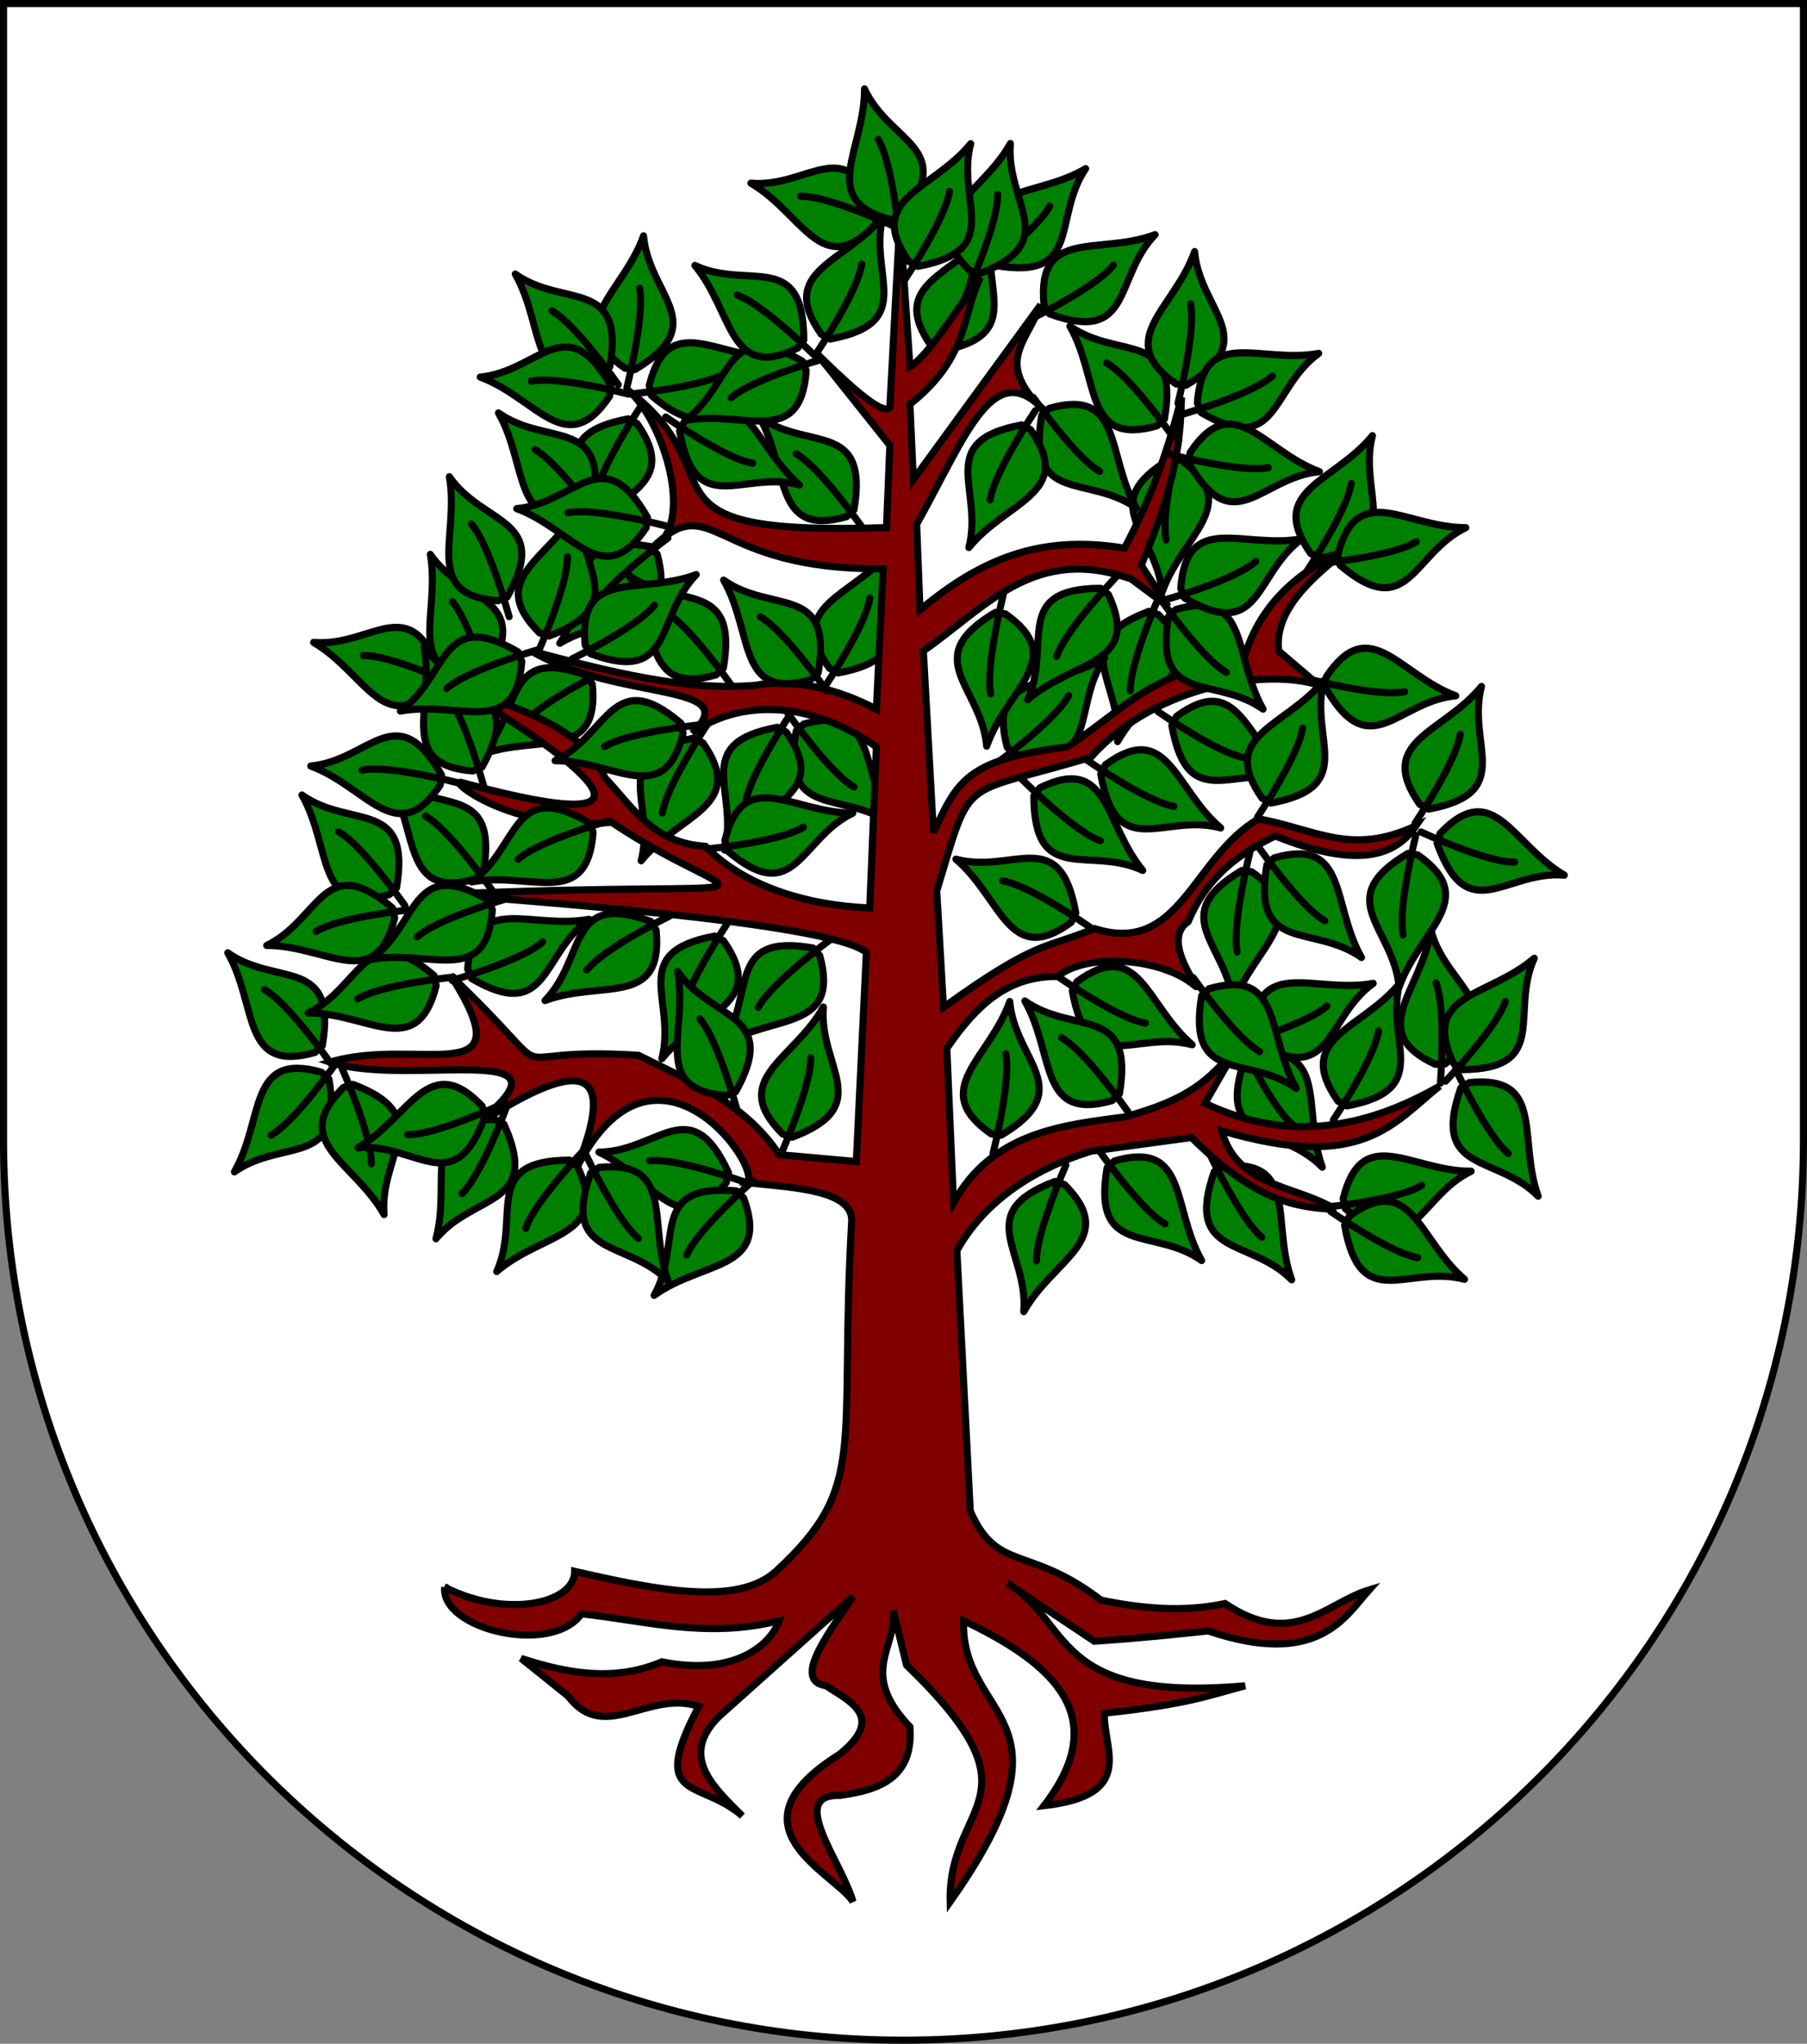 <?xml version="1.0" encoding="UTF-8" standalone="no"?>
<!-- Created with Inkscape (http://www.inkscape.org/) -->

<svg
   xmlns:svg="http://www.w3.org/2000/svg"
   xmlns="http://www.w3.org/2000/svg"
   version="1.1"
   width="763"
   height="863"
   id="svg2">
  <rect width="100%" height="100%" fill="#808080" stroke="none"/>
  <defs
     id="defs4" />
  <g
     transform="translate(-1.644,-192.036)"
     id="layer1">
    <path
       d="m 3.144,193.536 0,480 c 0,209.868 170.132,380 380,380 209.868,0 380,-170.132 380,-380 l 0,-480 -760,0 z"
       id="path2850"
       style="fill:#ffffff;fill-opacity:1;stroke:#000000;stroke-width:3;stroke-miterlimit:4;stroke-opacity:1;stroke-dasharray:none" />
    <g
       transform="matrix(-1.756,-0.317,-0.31,1.795,2156.017,95.071)"
       id="g14684"
       style="fill:#008000;fill-opacity:1;stroke:#000000;stroke-width:1.664;stroke-miterlimit:4;stroke-opacity:1;stroke-dasharray:none">
      <path
         d="m 827.778,501.27 c 11.451,-7.974 26.003,-0.615 22.407,-21.477 l -1.761,-1.597 c -17.509,-4.908 -13.493,10.82 -20.646,23.074 z"
         id="path14686"
         style="fill:#008000;fill-opacity:1;fill-rule:evenodd;stroke:#000000;stroke-width:1.664;stroke-linecap:butt;stroke-linejoin:round;stroke-miterlimit:4;stroke-opacity:1;stroke-dasharray:none" />
      <path
         d="m 852.176,475.647 c -4.396,6.012 -11.317,14.677 -15.713,17.116"
         id="path14688"
         style="fill:#008000;fill-opacity:1;fill-rule:evenodd;stroke:#000000;stroke-width:1.664;stroke-linecap:round;stroke-linejoin:round;stroke-miterlimit:4;stroke-opacity:1;stroke-dasharray:none" />
    </g>
    <g
       transform="matrix(-1.756,-0.317,-0.31,1.795,2168.957,47.504)"
       id="g14690"
       style="fill:#008000;fill-opacity:1;stroke:#000000;stroke-width:1.664;stroke-miterlimit:4;stroke-opacity:1;stroke-dasharray:none">
      <path
         d="m 827.778,501.27 c 11.451,-7.974 26.003,-0.615 22.407,-21.477 l -1.761,-1.597 c -17.509,-4.908 -13.493,10.82 -20.646,23.074 z"
         id="path14692"
         style="fill:#008000;fill-opacity:1;fill-rule:evenodd;stroke:#000000;stroke-width:1.664;stroke-linecap:butt;stroke-linejoin:round;stroke-miterlimit:4;stroke-opacity:1;stroke-dasharray:none" />
      <path
         d="m 852.176,475.647 c -4.396,6.012 -11.317,14.677 -15.713,17.116"
         id="path14694"
         style="fill:#008000;fill-opacity:1;fill-rule:evenodd;stroke:#000000;stroke-width:1.664;stroke-linecap:round;stroke-linejoin:round;stroke-miterlimit:4;stroke-opacity:1;stroke-dasharray:none" />
    </g>
    <g
       transform="matrix(-1.146,-1.397,-1.366,1.172,2155.719,1184.997)"
       id="g14696"
       style="fill:#008000;fill-opacity:1;stroke:#000000;stroke-width:1.664;stroke-miterlimit:4;stroke-opacity:1;stroke-dasharray:none">
      <path
         d="m 827.778,501.27 c 11.451,-7.974 26.003,-0.615 22.407,-21.477 l -1.761,-1.597 c -17.509,-4.908 -13.493,10.82 -20.646,23.074 z"
         id="path14698"
         style="fill:#008000;fill-opacity:1;fill-rule:evenodd;stroke:#000000;stroke-width:1.664;stroke-linecap:butt;stroke-linejoin:round;stroke-miterlimit:4;stroke-opacity:1;stroke-dasharray:none" />
      <path
         d="m 852.176,475.647 c -4.396,6.012 -11.317,14.677 -15.713,17.116"
         id="path14700"
         style="fill:#008000;fill-opacity:1;fill-rule:evenodd;stroke:#000000;stroke-width:1.664;stroke-linecap:round;stroke-linejoin:round;stroke-miterlimit:4;stroke-opacity:1;stroke-dasharray:none" />
    </g>
    <g
       transform="matrix(-0.892,-1.579,-1.544,0.912,1985.864,1355.087)"
       id="g14702"
       style="fill:#008000;fill-opacity:1;stroke:#000000;stroke-width:1.664;stroke-miterlimit:4;stroke-opacity:1;stroke-dasharray:none">
      <path
         d="m 827.778,501.27 c 11.451,-7.974 26.003,-0.615 22.407,-21.477 l -1.761,-1.597 c -17.509,-4.908 -13.493,10.82 -20.646,23.074 z"
         id="path14704"
         style="fill:#008000;fill-opacity:1;fill-rule:evenodd;stroke:#000000;stroke-width:1.664;stroke-linecap:butt;stroke-linejoin:round;stroke-miterlimit:4;stroke-opacity:1;stroke-dasharray:none" />
      <path
         d="m 852.176,475.647 c -4.396,6.012 -11.317,14.677 -15.713,17.116"
         id="path14706"
         style="fill:#008000;fill-opacity:1;fill-rule:evenodd;stroke:#000000;stroke-width:1.664;stroke-linecap:round;stroke-linejoin:round;stroke-miterlimit:4;stroke-opacity:1;stroke-dasharray:none" />
    </g>
    <g
       transform="matrix(3.885229e-7,1.823,1.783,-3.9718122e-7,-425.698,-1039.12)"
       id="g14708"
       style="fill:#008000;fill-opacity:1;stroke:#000000;stroke-width:1.664;stroke-miterlimit:4;stroke-opacity:1;stroke-dasharray:none">
      <path
         d="m 827.778,501.27 c 11.451,-7.974 26.003,-0.615 22.407,-21.477 l -1.761,-1.597 c -17.509,-4.908 -13.493,10.82 -20.646,23.074 z"
         id="path14710"
         style="fill:#008000;fill-opacity:1;fill-rule:evenodd;stroke:#000000;stroke-width:1.664;stroke-linecap:butt;stroke-linejoin:round;stroke-miterlimit:4;stroke-opacity:1;stroke-dasharray:none" />
      <path
         d="m 852.176,475.647 c -4.396,6.012 -11.317,14.677 -15.713,17.116"
         id="path14712"
         style="fill:#008000;fill-opacity:1;fill-rule:evenodd;stroke:#000000;stroke-width:1.664;stroke-linecap:round;stroke-linejoin:round;stroke-miterlimit:4;stroke-opacity:1;stroke-dasharray:none" />
    </g>
    <g
       transform="matrix(-1.146,-1.397,-1.366,1.172,2125.694,1011.064)"
       id="g14714"
       style="fill:#008000;fill-opacity:1;stroke:#000000;stroke-width:1.664;stroke-miterlimit:4;stroke-opacity:1;stroke-dasharray:none">
      <path
         d="m 827.778,501.27 c 11.451,-7.974 26.003,-0.615 22.407,-21.477 l -1.761,-1.597 c -17.509,-4.908 -13.493,10.82 -20.646,23.074 z"
         id="path14716"
         style="fill:#008000;fill-opacity:1;fill-rule:evenodd;stroke:#000000;stroke-width:1.664;stroke-linecap:butt;stroke-linejoin:round;stroke-miterlimit:4;stroke-opacity:1;stroke-dasharray:none" />
      <path
         d="m 852.176,475.647 c -4.396,6.012 -11.317,14.677 -15.713,17.116"
         id="path14718"
         style="fill:#008000;fill-opacity:1;fill-rule:evenodd;stroke:#000000;stroke-width:1.664;stroke-linecap:round;stroke-linejoin:round;stroke-miterlimit:4;stroke-opacity:1;stroke-dasharray:none" />
    </g>
    <g
       transform="matrix(3.885229e-7,1.823,1.783,-3.9718122e-7,-433.703,-1245.793)"
       id="g14720"
       style="fill:#008000;fill-opacity:1;stroke:#000000;stroke-width:1.664;stroke-miterlimit:4;stroke-opacity:1;stroke-dasharray:none">
      <path
         d="m 827.778,501.27 c 11.451,-7.974 26.003,-0.615 22.407,-21.477 l -1.761,-1.597 c -17.509,-4.908 -13.493,10.82 -20.646,23.074 z"
         id="path14722"
         style="fill:#008000;fill-opacity:1;fill-rule:evenodd;stroke:#000000;stroke-width:1.664;stroke-linecap:butt;stroke-linejoin:round;stroke-miterlimit:4;stroke-opacity:1;stroke-dasharray:none" />
      <path
         d="m 852.176,475.647 c -4.396,6.012 -11.317,14.677 -15.713,17.116"
         id="path14724"
         style="fill:#008000;fill-opacity:1;fill-rule:evenodd;stroke:#000000;stroke-width:1.664;stroke-linecap:round;stroke-linejoin:round;stroke-miterlimit:4;stroke-opacity:1;stroke-dasharray:none" />
    </g>
    <g
       transform="matrix(0.61,1.713,1.676,-0.624,-924.045,-816.669)"
       id="g14726"
       style="fill:#008000;fill-opacity:1;stroke:#000000;stroke-width:1.664;stroke-miterlimit:4;stroke-opacity:1;stroke-dasharray:none">
      <path
         d="m 827.778,501.27 c 11.451,-7.974 26.003,-0.615 22.407,-21.477 l -1.761,-1.597 c -17.509,-4.908 -13.493,10.82 -20.646,23.074 z"
         id="path14728"
         style="fill:#008000;fill-opacity:1;fill-rule:evenodd;stroke:#000000;stroke-width:1.664;stroke-linecap:butt;stroke-linejoin:round;stroke-miterlimit:4;stroke-opacity:1;stroke-dasharray:none" />
      <path
         d="m 852.176,475.647 c -4.396,6.012 -11.317,14.677 -15.713,17.116"
         id="path14730"
         style="fill:#008000;fill-opacity:1;fill-rule:evenodd;stroke:#000000;stroke-width:1.664;stroke-linecap:round;stroke-linejoin:round;stroke-miterlimit:4;stroke-opacity:1;stroke-dasharray:none" />
    </g>
    <g
       transform="matrix(0.892,1.579,1.544,-0.912,-1084.046,-597.277)"
       id="g14732"
       style="fill:#008000;fill-opacity:1;stroke:#000000;stroke-width:1.664;stroke-miterlimit:4;stroke-opacity:1;stroke-dasharray:none">
      <path
         d="m 827.778,501.27 c 11.451,-7.974 26.003,-0.615 22.407,-21.477 l -1.761,-1.597 c -17.509,-4.908 -13.493,10.82 -20.646,23.074 z"
         id="path14734"
         style="fill:#008000;fill-opacity:1;fill-rule:evenodd;stroke:#000000;stroke-width:1.664;stroke-linecap:butt;stroke-linejoin:round;stroke-miterlimit:4;stroke-opacity:1;stroke-dasharray:none" />
      <path
         d="m 852.176,475.647 c -4.396,6.012 -11.317,14.677 -15.713,17.116"
         id="path14736"
         style="fill:#008000;fill-opacity:1;fill-rule:evenodd;stroke:#000000;stroke-width:1.664;stroke-linecap:round;stroke-linejoin:round;stroke-miterlimit:4;stroke-opacity:1;stroke-dasharray:none" />
    </g>
    <g
       transform="matrix(1.544,-0.912,-0.892,-1.579,-512.248,1815.828)"
       id="g14738"
       style="fill:#008000;fill-opacity:1;stroke:#000000;stroke-width:1.664;stroke-miterlimit:4;stroke-opacity:1;stroke-dasharray:none">
      <path
         d="m 827.778,501.27 c 11.451,-7.974 26.003,-0.615 22.407,-21.477 l -1.761,-1.597 c -17.509,-4.908 -13.493,10.82 -20.646,23.074 z"
         id="path14740"
         style="fill:#008000;fill-opacity:1;fill-rule:evenodd;stroke:#000000;stroke-width:1.664;stroke-linecap:butt;stroke-linejoin:round;stroke-miterlimit:4;stroke-opacity:1;stroke-dasharray:none" />
      <path
         d="m 852.176,475.647 c -4.396,6.012 -11.317,14.677 -15.713,17.116"
         id="path14742"
         style="fill:#008000;fill-opacity:1;fill-rule:evenodd;stroke:#000000;stroke-width:1.664;stroke-linecap:round;stroke-linejoin:round;stroke-miterlimit:4;stroke-opacity:1;stroke-dasharray:none" />
    </g>
    <g
       transform="matrix(1.146,1.397,1.366,-1.172,-1359.988,-277.298)"
       id="g14744"
       style="fill:#008000;fill-opacity:1;stroke:#000000;stroke-width:1.664;stroke-miterlimit:4;stroke-opacity:1;stroke-dasharray:none">
      <path
         d="m 827.778,501.27 c 11.451,-7.974 26.003,-0.615 22.407,-21.477 l -1.761,-1.597 c -17.509,-4.908 -13.493,10.82 -20.646,23.074 z"
         id="path14746"
         style="fill:#008000;fill-opacity:1;fill-rule:evenodd;stroke:#000000;stroke-width:1.664;stroke-linecap:butt;stroke-linejoin:round;stroke-miterlimit:4;stroke-opacity:1;stroke-dasharray:none" />
      <path
         d="m 852.176,475.647 c -4.396,6.012 -11.317,14.677 -15.713,17.116"
         id="path14748"
         style="fill:#008000;fill-opacity:1;fill-rule:evenodd;stroke:#000000;stroke-width:1.664;stroke-linecap:round;stroke-linejoin:round;stroke-miterlimit:4;stroke-opacity:1;stroke-dasharray:none" />
    </g>
    <g
       transform="matrix(1.783,-3.9718122e-7,-3.885229e-7,-1.823,-1256.719,1221.589)"
       id="g14750"
       style="fill:#008000;fill-opacity:1;stroke:#000000;stroke-width:1.664;stroke-miterlimit:4;stroke-opacity:1;stroke-dasharray:none">
      <path
         d="m 827.778,501.27 c 11.451,-7.974 26.003,-0.615 22.407,-21.477 l -1.761,-1.597 c -17.509,-4.908 -13.493,10.82 -20.646,23.074 z"
         id="path14752"
         style="fill:#008000;fill-opacity:1;fill-rule:evenodd;stroke:#000000;stroke-width:1.664;stroke-linecap:butt;stroke-linejoin:round;stroke-miterlimit:4;stroke-opacity:1;stroke-dasharray:none" />
      <path
         d="m 852.176,475.647 c -4.396,6.012 -11.317,14.677 -15.713,17.116"
         id="path14754"
         style="fill:#008000;fill-opacity:1;fill-rule:evenodd;stroke:#000000;stroke-width:1.664;stroke-linecap:round;stroke-linejoin:round;stroke-miterlimit:4;stroke-opacity:1;stroke-dasharray:none" />
    </g>
    <g
       transform="matrix(-0.61,-1.713,-1.676,0.624,1589.668,1525.882)"
       id="g14756"
       style="fill:#008000;fill-opacity:1;stroke:#000000;stroke-width:1.664;stroke-miterlimit:4;stroke-opacity:1;stroke-dasharray:none">
      <path
         d="m 827.778,501.27 c 11.451,-7.974 26.003,-0.615 22.407,-21.477 l -1.761,-1.597 c -17.509,-4.908 -13.493,10.82 -20.646,23.074 z"
         id="path14758"
         style="fill:#008000;fill-opacity:1;fill-rule:evenodd;stroke:#000000;stroke-width:1.664;stroke-linecap:butt;stroke-linejoin:round;stroke-miterlimit:4;stroke-opacity:1;stroke-dasharray:none" />
      <path
         d="m 852.176,475.647 c -4.396,6.012 -11.317,14.677 -15.713,17.116"
         id="path14760"
         style="fill:#008000;fill-opacity:1;fill-rule:evenodd;stroke:#000000;stroke-width:1.664;stroke-linecap:round;stroke-linejoin:round;stroke-miterlimit:4;stroke-opacity:1;stroke-dasharray:none" />
    </g>
    <g
       transform="matrix(1.783,-3.9718122e-7,-3.885229e-7,-1.823,-1263.819,1280.215)"
       id="g14762"
       style="fill:#008000;fill-opacity:1;stroke:#000000;stroke-width:1.664;stroke-miterlimit:4;stroke-opacity:1;stroke-dasharray:none">
      <path
         d="m 827.778,501.27 c 11.451,-7.974 26.003,-0.615 22.407,-21.477 l -1.761,-1.597 c -17.509,-4.908 -13.493,10.82 -20.646,23.074 z"
         id="path14764"
         style="fill:#008000;fill-opacity:1;fill-rule:evenodd;stroke:#000000;stroke-width:1.664;stroke-linecap:butt;stroke-linejoin:round;stroke-miterlimit:4;stroke-opacity:1;stroke-dasharray:none" />
      <path
         d="m 852.176,475.647 c -4.396,6.012 -11.317,14.677 -15.713,17.116"
         id="path14766"
         style="fill:#008000;fill-opacity:1;fill-rule:evenodd;stroke:#000000;stroke-width:1.664;stroke-linecap:round;stroke-linejoin:round;stroke-miterlimit:4;stroke-opacity:1;stroke-dasharray:none" />
    </g>
    <g
       transform="matrix(-3.885229e-7,-1.823,-1.783,3.9718122e-7,1131.762,1972.708)"
       id="g14768"
       style="fill:#008000;fill-opacity:1;stroke:#000000;stroke-width:1.664;stroke-miterlimit:4;stroke-opacity:1;stroke-dasharray:none">
      <path
         d="m 827.778,501.27 c 11.451,-7.974 26.003,-0.615 22.407,-21.477 l -1.761,-1.597 c -17.509,-4.908 -13.493,10.82 -20.646,23.074 z"
         id="path14770"
         style="fill:#008000;fill-opacity:1;fill-rule:evenodd;stroke:#000000;stroke-width:1.664;stroke-linecap:butt;stroke-linejoin:round;stroke-miterlimit:4;stroke-opacity:1;stroke-dasharray:none" />
      <path
         d="m 852.176,475.647 c -4.396,6.012 -11.317,14.677 -15.713,17.116"
         id="path14772"
         style="fill:#008000;fill-opacity:1;fill-rule:evenodd;stroke:#000000;stroke-width:1.664;stroke-linecap:round;stroke-linejoin:round;stroke-miterlimit:4;stroke-opacity:1;stroke-dasharray:none" />
    </g>
    <g
       transform="matrix(0.61,1.713,1.676,-0.624,-967.172,-680.796)"
       id="g14774"
       style="fill:#008000;fill-opacity:1;stroke:#000000;stroke-width:1.664;stroke-miterlimit:4;stroke-opacity:1;stroke-dasharray:none">
      <path
         d="m 827.778,501.27 c 11.451,-7.974 26.003,-0.615 22.407,-21.477 l -1.761,-1.597 c -17.509,-4.908 -13.493,10.82 -20.646,23.074 z"
         id="path14776"
         style="fill:#008000;fill-opacity:1;fill-rule:evenodd;stroke:#000000;stroke-width:1.664;stroke-linecap:butt;stroke-linejoin:round;stroke-miterlimit:4;stroke-opacity:1;stroke-dasharray:none" />
      <path
         d="m 852.176,475.647 c -4.396,6.012 -11.317,14.677 -15.713,17.116"
         id="path14778"
         style="fill:#008000;fill-opacity:1;fill-rule:evenodd;stroke:#000000;stroke-width:1.664;stroke-linecap:round;stroke-linejoin:round;stroke-miterlimit:4;stroke-opacity:1;stroke-dasharray:none" />
    </g>
    <g
       transform="matrix(1.783,-3.9718122e-7,-3.885229e-7,-1.823,-1208.773,1348.765)"
       id="g14780"
       style="fill:#008000;fill-opacity:1;stroke:#000000;stroke-width:1.664;stroke-miterlimit:4;stroke-opacity:1;stroke-dasharray:none">
      <path
         d="m 827.778,501.27 c 11.451,-7.974 26.003,-0.615 22.407,-21.477 l -1.761,-1.597 c -17.509,-4.908 -13.493,10.82 -20.646,23.074 z"
         id="path14782"
         style="fill:#008000;fill-opacity:1;fill-rule:evenodd;stroke:#000000;stroke-width:1.664;stroke-linecap:butt;stroke-linejoin:round;stroke-miterlimit:4;stroke-opacity:1;stroke-dasharray:none" />
      <path
         d="m 852.176,475.647 c -4.396,6.012 -11.317,14.677 -15.713,17.116"
         id="path14784"
         style="fill:#008000;fill-opacity:1;fill-rule:evenodd;stroke:#000000;stroke-width:1.664;stroke-linecap:round;stroke-linejoin:round;stroke-miterlimit:4;stroke-opacity:1;stroke-dasharray:none" />
    </g>
    <g
       transform="matrix(-1.783,3.9718122e-7,3.885229e-7,1.823,1853.695,-373.944)"
       id="g14786"
       style="fill:#008000;fill-opacity:1;stroke:#000000;stroke-width:1.664;stroke-miterlimit:4;stroke-opacity:1;stroke-dasharray:none">
      <path
         d="m 827.778,501.27 c 11.451,-7.974 26.003,-0.615 22.407,-21.477 l -1.761,-1.597 c -17.509,-4.908 -13.493,10.82 -20.646,23.074 z"
         id="path14788"
         style="fill:#008000;fill-opacity:1;fill-rule:evenodd;stroke:#000000;stroke-width:1.664;stroke-linecap:butt;stroke-linejoin:round;stroke-miterlimit:4;stroke-opacity:1;stroke-dasharray:none" />
      <path
         d="m 852.176,475.647 c -4.396,6.012 -11.317,14.677 -15.713,17.116"
         id="path14790"
         style="fill:#008000;fill-opacity:1;fill-rule:evenodd;stroke:#000000;stroke-width:1.664;stroke-linecap:round;stroke-linejoin:round;stroke-miterlimit:4;stroke-opacity:1;stroke-dasharray:none" />
    </g>
    <g
       transform="matrix(-0.61,-1.713,-1.676,0.624,1652.629,1656.129)"
       id="g14792"
       style="fill:#008000;fill-opacity:1;stroke:#000000;stroke-width:1.664;stroke-miterlimit:4;stroke-opacity:1;stroke-dasharray:none">
      <path
         d="m 827.778,501.27 c 11.451,-7.974 26.003,-0.615 22.407,-21.477 l -1.761,-1.597 c -17.509,-4.908 -13.493,10.82 -20.646,23.074 z"
         id="path14794"
         style="fill:#008000;fill-opacity:1;fill-rule:evenodd;stroke:#000000;stroke-width:1.664;stroke-linecap:butt;stroke-linejoin:round;stroke-miterlimit:4;stroke-opacity:1;stroke-dasharray:none" />
      <path
         d="m 852.176,475.647 c -4.396,6.012 -11.317,14.677 -15.713,17.116"
         id="path14796"
         style="fill:#008000;fill-opacity:1;fill-rule:evenodd;stroke:#000000;stroke-width:1.664;stroke-linecap:round;stroke-linejoin:round;stroke-miterlimit:4;stroke-opacity:1;stroke-dasharray:none" />
    </g>
    <g
       transform="matrix(-0.61,-1.713,-1.676,0.624,1617.439,1660.69)"
       id="g14798"
       style="fill:#008000;fill-opacity:1;stroke:#000000;stroke-width:1.664;stroke-miterlimit:4;stroke-opacity:1;stroke-dasharray:none">
      <path
         d="m 827.778,501.27 c 11.451,-7.974 26.003,-0.615 22.407,-21.477 l -1.761,-1.597 c -17.509,-4.908 -13.493,10.82 -20.646,23.074 z"
         id="path14800"
         style="fill:#008000;fill-opacity:1;fill-rule:evenodd;stroke:#000000;stroke-width:1.664;stroke-linecap:butt;stroke-linejoin:round;stroke-miterlimit:4;stroke-opacity:1;stroke-dasharray:none" />
      <path
         d="m 852.176,475.647 c -4.396,6.012 -11.317,14.677 -15.713,17.116"
         id="path14802"
         style="fill:#008000;fill-opacity:1;fill-rule:evenodd;stroke:#000000;stroke-width:1.664;stroke-linecap:round;stroke-linejoin:round;stroke-miterlimit:4;stroke-opacity:1;stroke-dasharray:none" />
    </g>
    <g
       transform="matrix(0.31,-1.795,-1.756,-0.317,828.467,2155.484)"
       id="g14804"
       style="fill:#008000;fill-opacity:1;stroke:#000000;stroke-width:1.664;stroke-miterlimit:4;stroke-opacity:1;stroke-dasharray:none">
      <path
         d="m 827.778,501.27 c 11.451,-7.974 26.003,-0.615 22.407,-21.477 l -1.761,-1.597 c -17.509,-4.908 -13.493,10.82 -20.646,23.074 z"
         id="path14806"
         style="fill:#008000;fill-opacity:1;fill-rule:evenodd;stroke:#000000;stroke-width:1.664;stroke-linecap:butt;stroke-linejoin:round;stroke-miterlimit:4;stroke-opacity:1;stroke-dasharray:none" />
      <path
         d="m 852.176,475.647 c -4.396,6.012 -11.317,14.677 -15.713,17.116"
         id="path14808"
         style="fill:#008000;fill-opacity:1;fill-rule:evenodd;stroke:#000000;stroke-width:1.664;stroke-linecap:round;stroke-linejoin:round;stroke-miterlimit:4;stroke-opacity:1;stroke-dasharray:none" />
    </g>
    <path
       d="m 189.407,862.208 c 25.674,13.274 54.815,7.19 54.917,-6.656 34.811,7.978 68.624,14.731 84.923,0 39.334,-36.114 26.543,-51.427 31.988,-147.297 1.15,-13.465 -23.109,-14.667 -44.16,-16.784 6.893,-6.286 -39.046,-71.327 -72.198,-5.769 22.323,-54.351 -10.091,-40.019 -47.245,-15.14 56.984,-42.403 -22.409,-18.638 -56.631,-30.023 37.222,-11.214 82.941,13.69 50.934,-36.643 52.786,50.412 13.838,29.518 79.282,33.749 21.819,10.915 44.857,19.959 59.446,41.961 l 32.554,2.894 4.246,-88.263 c -15.108,-13.001 -152.705,-22.375 -178.339,-24.598 155.289,-6.731 127.642,7.814 70.769,-30.385 -42.793,4.327 -69.835,-18.552 -63.377,-16.805 99.119,26.823 46.532,-10.912 -3.146,-41.073 11.528,5.725 54.06,14.068 63.692,39.067 11.625,12.231 20.164,27.617 42.462,28.939 16.038,16.564 42.01,24.891 69.354,26.045 l 2.831,-68.006 c -28.032,-19.802 -57.891,-20.03 -77.846,-5.788 22.727,-21.704 -31.245,-13.022 -67.939,-34.726 32.877,8.709 65.648,17.09 94.831,14.469 16.041,-2.908 34.913,1.538 50.954,10.129 l 2.831,-59.324 c -73.243,0.791 -71.488,-34.548 -97.749,-8.594 18.996,-8.998 5.084,-54.11 -9.82,-66.646 47.607,36.239 -2.098,61.514 108.985,57.877 l 1.415,-34.726 -31.138,-39.067 c 10.385,10.139 27.576,26.96 31.138,23.151 l 4.246,-79.581 4.246,62.218 c 7.037,-3.737 19.232,-23.291 29.723,-37.62 -7.953,16.385 -4.695,33.66 -29.723,53.536 l 1.415,31.832 53.785,-73.793 c -6.505,17.07 -20.297,24.634 3.247,46.557 -22.809,-27.207 -34.747,8.95 -55.616,46.046 l 1.415,36.173 c 25.037,-20.824 50.046,-32.069 86.339,-26.045 12.498,-23.51 19.05,-43.981 24.062,-63.665 -0.381,16.885 -1.776,35.066 -16.985,70.899 l 11.323,17.363 -15.569,-11.575 c -40.88,-14.448 -61.207,11.866 -87.754,30.386 l 4.246,76.687 c 9.88,-20.938 13.255,-30.968 56.615,-36.173 28.604,-19.437 31.031,-28.36 75.015,-39.067 8.213,-25.793 28.328,-37.809 43.877,-44.855 -16.628,13.095 -31.657,26.517 -29.723,43.408 l 16.985,14.469 c -21.83,-7.194 -69.08,-0.154 -96.246,30.386 -56.221,17.003 -49.927,6.156 -65.108,56.43 l 2.831,49.196 c 40.318,-29.158 43.456,-24.65 63.692,-33.279 36.241,11.608 41.358,-30.004 69.354,-46.302 24.156,4.34 38.99,15.814 66.523,2.894 -8.744,12.765 -24.421,18.443 -59.446,4.341 -15.313,7.387 -28.98,17.297 -36.8,36.173 -12.512,8.398 7.627,31.167 2.702,26.974 -13.4,-11.409 -44.782,-14.287 -57.903,-3.824 -20.437,-0.14 -33.772,11.355 -46.708,30.386 l 2.831,65.112 c 16.216,-29.326 45.127,-32.708 72.185,-36.173 26.833,-7.37 35.559,-15.028 48.123,-30.385 l -14.154,24.598 c 35.104,16.714 67.738,10.699 99.077,-7.235 -19.522,15.592 -32.671,36.513 -92,18.81 6.528,24.06 31.551,22.91 48.123,33.279 -16.419,-0.901 -33.344,-3.01 -60.862,-30.386 l -42.462,5.788 c -26.059,8.114 -45.653,22.272 -56.615,41.961 l 5.662,109.967 c 11.331,26.013 24.814,14.287 55.2,37.62 21.867,4.508 37.881,4.481 52.369,1.447 28.789,19.316 42.508,-0.211 60.862,-5.788 -10.009,11.165 -21.492,33.103 -67.938,17.363 -14.214,1.447 -26.742,2.894 -48.123,4.341 l -36.8,-24.598 c 27.794,17.02 18.77,50.507 100.492,43.408 -14.79,3.858 -23.325,7.717 -59.446,11.575 -0.524,15.244 13.666,34.59 -25.477,39.067 28.925,-37.474 4.494,-59.796 -33.969,-78.134 -1.286,42.648 50.754,38.838 -5.662,118.648 -1.013,-42.408 40.63,-42.954 -18.4,-99.838 l -5.662,-23.151 c 1.683,16.168 -14.849,26.129 7.077,49.196 1.521,21.329 -12.576,26.693 -29.723,28.939 -22.222,-0.452 0.918,28.078 5.662,44.855 -7.549,-12.058 -54.891,-31.442 -5.662,-62.218 19.912,-16.013 3.509,-22.66 -5.662,-28.939 -14.05,-2.128 -0.159,-20.578 11.323,-37.62 l -56.615,50.642 c -16.548,16.524 -2.939,29.194 9.908,41.961 -17.82,-15.823 -40.013,-5.339 -18.4,-46.302 -21.504,-7.006 -39.878,15.983 -55.2,-4.341 l -19.815,-15.916 c 19.815,6.498 39.631,9.884 59.446,1.447 29.603,6.04 45.504,-6.302 49.539,-17.363 -30.672,7.732 -56.313,0.038 -83.508,-2.894 -12.536,17.791 -59.554,6.517 -57.748,-11.286 z"
       id="path14810"
       style="fill:#800000;fill-opacity:1;fill-rule:evenodd;stroke:#000000;stroke-width:3;stroke-linecap:butt;stroke-linejoin:miter;stroke-miterlimit:4;stroke-opacity:1;stroke-dasharray:none;display:inline" />
    <g
       transform="matrix(1.723,-0.472,0.462,1.761,-1472.115,223.074)"
       id="g14812"
       style="fill:#008000;fill-opacity:1;stroke:#000000;stroke-width:1.664;stroke-miterlimit:4;stroke-opacity:1;stroke-dasharray:none">
      <path
         d="m 827.778,501.27 c 11.451,-7.974 26.003,-0.615 22.407,-21.477 l -1.761,-1.597 c -17.509,-4.908 -13.493,10.82 -20.646,23.074 z"
         id="path14814"
         style="fill:#008000;fill-opacity:1;fill-rule:evenodd;stroke:#000000;stroke-width:1.664;stroke-linecap:butt;stroke-linejoin:round;stroke-miterlimit:4;stroke-opacity:1;stroke-dasharray:none" />
      <path
         d="m 852.176,475.647 c -4.396,6.012 -11.317,14.677 -15.713,17.116"
         id="path14816"
         style="fill:#008000;fill-opacity:1;fill-rule:evenodd;stroke:#000000;stroke-width:1.664;stroke-linecap:round;stroke-linejoin:round;stroke-miterlimit:4;stroke-opacity:1;stroke-dasharray:none" />
    </g>
    <g
       transform="matrix(1.783,0,0,1.823,-1375.318,-226.94)"
       id="g14818"
       style="fill:#008000;fill-opacity:1;stroke:#000000;stroke-width:1.664;stroke-miterlimit:4;stroke-opacity:1;stroke-dasharray:none">
      <path
         d="m 827.778,501.27 c 11.451,-7.974 26.003,-0.615 22.407,-21.477 l -1.761,-1.597 c -17.509,-4.908 -13.493,10.82 -20.646,23.074 z"
         id="path14820"
         style="fill:#008000;fill-opacity:1;fill-rule:evenodd;stroke:#000000;stroke-width:1.664;stroke-linecap:butt;stroke-linejoin:round;stroke-miterlimit:4;stroke-opacity:1;stroke-dasharray:none" />
      <path
         d="m 852.176,475.647 c -4.396,6.012 -11.317,14.677 -15.713,17.116"
         id="path14822"
         style="fill:#008000;fill-opacity:1;fill-rule:evenodd;stroke:#000000;stroke-width:1.664;stroke-linecap:round;stroke-linejoin:round;stroke-miterlimit:4;stroke-opacity:1;stroke-dasharray:none" />
    </g>
    <g
       transform="matrix(1.783,0,0,-1.823,-1378.116,1508.191)"
       id="g14824"
       style="fill:#008000;fill-opacity:1;stroke:#000000;stroke-width:1.664;stroke-miterlimit:4;stroke-opacity:1;stroke-dasharray:none">
      <path
         d="m 827.778,501.27 c 11.451,-7.974 26.003,-0.615 22.407,-21.477 l -1.761,-1.597 c -17.509,-4.908 -13.493,10.82 -20.646,23.074 z"
         id="path14826"
         style="fill:#008000;fill-opacity:1;fill-rule:evenodd;stroke:#000000;stroke-width:1.664;stroke-linecap:butt;stroke-linejoin:round;stroke-miterlimit:4;stroke-opacity:1;stroke-dasharray:none" />
      <path
         d="m 852.176,475.647 c -4.396,6.012 -11.317,14.677 -15.713,17.116"
         id="path14828"
         style="fill:#008000;fill-opacity:1;fill-rule:evenodd;stroke:#000000;stroke-width:1.664;stroke-linecap:round;stroke-linejoin:round;stroke-miterlimit:4;stroke-opacity:1;stroke-dasharray:none" />
    </g>
    <g
       transform="matrix(0.892,-1.579,1.544,0.912,-1348.512,1554.81)"
       id="g14830"
       style="fill:#008000;fill-opacity:1;stroke:#000000;stroke-width:1.664;stroke-miterlimit:4;stroke-opacity:1;stroke-dasharray:none">
      <path
         d="m 827.778,501.27 c 11.451,-7.974 26.003,-0.615 22.407,-21.477 l -1.761,-1.597 c -17.509,-4.908 -13.493,10.82 -20.646,23.074 z"
         id="path14832"
         style="fill:#008000;fill-opacity:1;fill-rule:evenodd;stroke:#000000;stroke-width:1.664;stroke-linecap:butt;stroke-linejoin:round;stroke-miterlimit:4;stroke-opacity:1;stroke-dasharray:none" />
      <path
         d="m 852.176,475.647 c -4.396,6.012 -11.317,14.677 -15.713,17.116"
         id="path14834"
         style="fill:#008000;fill-opacity:1;fill-rule:evenodd;stroke:#000000;stroke-width:1.664;stroke-linecap:round;stroke-linejoin:round;stroke-miterlimit:4;stroke-opacity:1;stroke-dasharray:none" />
    </g>
    <g
       transform="matrix(1.544,0.912,-0.892,1.579,-678.2,-869.759)"
       id="g14836"
       style="fill:#008000;fill-opacity:1;stroke:#000000;stroke-width:1.664;stroke-miterlimit:4;stroke-opacity:1;stroke-dasharray:none">
      <path
         d="m 827.778,501.27 c 11.451,-7.974 26.003,-0.615 22.407,-21.477 l -1.761,-1.597 c -17.509,-4.908 -13.493,10.82 -20.646,23.074 z"
         id="path14838"
         style="fill:#008000;fill-opacity:1;fill-rule:evenodd;stroke:#000000;stroke-width:1.664;stroke-linecap:butt;stroke-linejoin:round;stroke-miterlimit:4;stroke-opacity:1;stroke-dasharray:none" />
      <path
         d="m 852.176,475.647 c -4.396,6.012 -11.317,14.677 -15.713,17.116"
         id="path14840"
         style="fill:#008000;fill-opacity:1;fill-rule:evenodd;stroke:#000000;stroke-width:1.664;stroke-linecap:round;stroke-linejoin:round;stroke-miterlimit:4;stroke-opacity:1;stroke-dasharray:none" />
    </g>
    <g
       transform="matrix(1.461,-1.046,-1.023,-1.493,-442.039,2292.793)"
       id="g14842"
       style="fill:#008000;fill-opacity:1;stroke:#000000;stroke-width:1.664;stroke-miterlimit:4;stroke-opacity:1;stroke-dasharray:none">
      <path
         d="m 827.778,501.27 c 11.451,-7.974 26.003,-0.615 22.407,-21.477 l -1.761,-1.597 c -17.509,-4.908 -13.493,10.82 -20.646,23.074 z"
         id="path14844"
         style="fill:#008000;fill-opacity:1;fill-rule:evenodd;stroke:#000000;stroke-width:1.664;stroke-linecap:butt;stroke-linejoin:round;stroke-miterlimit:4;stroke-opacity:1;stroke-dasharray:none" />
      <path
         d="m 852.176,475.647 c -4.396,6.012 -11.317,14.677 -15.713,17.116"
         id="path14846"
         style="fill:#008000;fill-opacity:1;fill-rule:evenodd;stroke:#000000;stroke-width:1.664;stroke-linecap:round;stroke-linejoin:round;stroke-miterlimit:4;stroke-opacity:1;stroke-dasharray:none" />
    </g>
    <g
       transform="matrix(-0.155,-1.816,-1.777,0.159,1296.899,2162.561)"
       id="g14848"
       style="fill:#008000;fill-opacity:1;stroke:#000000;stroke-width:1.664;stroke-miterlimit:4;stroke-opacity:1;stroke-dasharray:none">
      <path
         d="m 827.778,501.27 c 11.451,-7.974 26.003,-0.615 22.407,-21.477 l -1.761,-1.597 c -17.509,-4.908 -13.493,10.82 -20.646,23.074 z"
         id="path14850"
         style="fill:#008000;fill-opacity:1;fill-rule:evenodd;stroke:#000000;stroke-width:1.664;stroke-linecap:butt;stroke-linejoin:round;stroke-miterlimit:4;stroke-opacity:1;stroke-dasharray:none" />
      <path
         d="m 852.176,475.647 c -4.396,6.012 -11.317,14.677 -15.713,17.116"
         id="path14852"
         style="fill:#008000;fill-opacity:1;fill-rule:evenodd;stroke:#000000;stroke-width:1.664;stroke-linecap:round;stroke-linejoin:round;stroke-miterlimit:4;stroke-opacity:1;stroke-dasharray:none" />
    </g>
    <g
       transform="matrix(-0.31,-1.795,-1.756,0.317,1348.221,2055.905)"
       id="g14854"
       style="fill:#008000;fill-opacity:1;stroke:#000000;stroke-width:1.664;stroke-miterlimit:4;stroke-opacity:1;stroke-dasharray:none">
      <path
         d="m 827.778,501.27 c 11.451,-7.974 26.003,-0.615 22.407,-21.477 l -1.761,-1.597 c -17.509,-4.908 -13.493,10.82 -20.646,23.074 z"
         id="path14856"
         style="fill:#008000;fill-opacity:1;fill-rule:evenodd;stroke:#000000;stroke-width:1.664;stroke-linecap:butt;stroke-linejoin:round;stroke-miterlimit:4;stroke-opacity:1;stroke-dasharray:none" />
      <path
         d="m 852.176,475.647 c -4.396,6.012 -11.317,14.677 -15.713,17.116"
         id="path14858"
         style="fill:#008000;fill-opacity:1;fill-rule:evenodd;stroke:#000000;stroke-width:1.664;stroke-linecap:round;stroke-linejoin:round;stroke-miterlimit:4;stroke-opacity:1;stroke-dasharray:none" />
    </g>
    <g
       transform="matrix(-1.756,-0.317,-0.31,1.795,1892.726,95.593)"
       id="g14860"
       style="fill:#008000;fill-opacity:1;stroke:#000000;stroke-width:1.664;stroke-miterlimit:4;stroke-opacity:1;stroke-dasharray:none">
      <path
         d="m 827.778,501.27 c 11.451,-7.974 26.003,-0.615 22.407,-21.477 l -1.761,-1.597 c -17.509,-4.908 -13.493,10.82 -20.646,23.074 z"
         id="path14862"
         style="fill:#008000;fill-opacity:1;fill-rule:evenodd;stroke:#000000;stroke-width:1.664;stroke-linecap:butt;stroke-linejoin:round;stroke-miterlimit:4;stroke-opacity:1;stroke-dasharray:none" />
      <path
         d="m 852.176,475.647 c -4.396,6.012 -11.317,14.677 -15.713,17.116"
         id="path14864"
         style="fill:#008000;fill-opacity:1;fill-rule:evenodd;stroke:#000000;stroke-width:1.664;stroke-linecap:round;stroke-linejoin:round;stroke-miterlimit:4;stroke-opacity:1;stroke-dasharray:none" />
    </g>
    <g
       transform="matrix(1.783,0,0,-1.823,-1346.794,1441.562)"
       id="g14866"
       style="fill:#008000;fill-opacity:1;stroke:#000000;stroke-width:1.664;stroke-miterlimit:4;stroke-opacity:1;stroke-dasharray:none">
      <path
         d="m 827.778,501.27 c 11.451,-7.974 26.003,-0.615 22.407,-21.477 l -1.761,-1.597 c -17.509,-4.908 -13.493,10.82 -20.646,23.074 z"
         id="path14868"
         style="fill:#008000;fill-opacity:1;fill-rule:evenodd;stroke:#000000;stroke-width:1.664;stroke-linecap:butt;stroke-linejoin:round;stroke-miterlimit:4;stroke-opacity:1;stroke-dasharray:none" />
      <path
         d="m 852.176,475.647 c -4.396,6.012 -11.317,14.677 -15.713,17.116"
         id="path14870"
         style="fill:#008000;fill-opacity:1;fill-rule:evenodd;stroke:#000000;stroke-width:1.664;stroke-linecap:round;stroke-linejoin:round;stroke-miterlimit:4;stroke-opacity:1;stroke-dasharray:none" />
    </g>
    <g
       transform="matrix(0.892,1.579,1.544,-0.912,-1163.006,-232.64)"
       id="g14872"
       style="fill:#008000;fill-opacity:1;stroke:#000000;stroke-width:1.664;stroke-miterlimit:4;stroke-opacity:1;stroke-dasharray:none">
      <path
         d="m 827.778,501.27 c 11.451,-7.974 26.003,-0.615 22.407,-21.477 l -1.761,-1.597 c -17.509,-4.908 -13.493,10.82 -20.646,23.074 z"
         id="path14874"
         style="fill:#008000;fill-opacity:1;fill-rule:evenodd;stroke:#000000;stroke-width:1.664;stroke-linecap:butt;stroke-linejoin:round;stroke-miterlimit:4;stroke-opacity:1;stroke-dasharray:none" />
      <path
         d="m 852.176,475.647 c -4.396,6.012 -11.317,14.677 -15.713,17.116"
         id="path14876"
         style="fill:#008000;fill-opacity:1;fill-rule:evenodd;stroke:#000000;stroke-width:1.664;stroke-linecap:round;stroke-linejoin:round;stroke-miterlimit:4;stroke-opacity:1;stroke-dasharray:none" />
    </g>
    <g
       transform="matrix(1.676,0.624,0.61,-1.713,-1509.794,768.286)"
       id="g14878"
       style="fill:#008000;fill-opacity:1;stroke:#000000;stroke-width:1.664;stroke-miterlimit:4;stroke-opacity:1;stroke-dasharray:none">
      <path
         d="m 827.778,501.27 c 11.451,-7.974 26.003,-0.615 22.407,-21.477 l -1.761,-1.597 c -17.509,-4.908 -13.493,10.82 -20.646,23.074 z"
         id="path14880"
         style="fill:#008000;fill-opacity:1;fill-rule:evenodd;stroke:#000000;stroke-width:1.664;stroke-linecap:butt;stroke-linejoin:round;stroke-miterlimit:4;stroke-opacity:1;stroke-dasharray:none" />
      <path
         d="m 852.176,475.647 c -4.396,6.012 -11.317,14.677 -15.713,17.116"
         id="path14882"
         style="fill:#008000;fill-opacity:1;fill-rule:evenodd;stroke:#000000;stroke-width:1.664;stroke-linecap:round;stroke-linejoin:round;stroke-miterlimit:4;stroke-opacity:1;stroke-dasharray:none" />
    </g>
    <g
       transform="matrix(-3.885229e-7,-1.823,-1.783,3.9718122e-7,1200.409,2142.235)"
       id="g14884"
       style="fill:#008000;fill-opacity:1;stroke:#000000;stroke-width:1.664;stroke-miterlimit:4;stroke-opacity:1;stroke-dasharray:none">
      <path
         d="m 827.778,501.27 c 11.451,-7.974 26.003,-0.615 22.407,-21.477 l -1.761,-1.597 c -17.509,-4.908 -13.493,10.82 -20.646,23.074 z"
         id="path14886"
         style="fill:#008000;fill-opacity:1;fill-rule:evenodd;stroke:#000000;stroke-width:1.664;stroke-linecap:butt;stroke-linejoin:round;stroke-miterlimit:4;stroke-opacity:1;stroke-dasharray:none" />
      <path
         d="m 852.176,475.647 c -4.396,6.012 -11.317,14.677 -15.713,17.116"
         id="path14888"
         style="fill:#008000;fill-opacity:1;fill-rule:evenodd;stroke:#000000;stroke-width:1.664;stroke-linecap:round;stroke-linejoin:round;stroke-miterlimit:4;stroke-opacity:1;stroke-dasharray:none" />
    </g>
    <g
       transform="matrix(0.31,-1.795,-1.756,-0.317,855.398,2259.293)"
       id="g14890"
       style="fill:#008000;fill-opacity:1;stroke:#000000;stroke-width:1.664;stroke-miterlimit:4;stroke-opacity:1;stroke-dasharray:none">
      <path
         d="m 827.778,501.27 c 11.451,-7.974 26.003,-0.615 22.407,-21.477 l -1.761,-1.597 c -17.509,-4.908 -13.493,10.82 -20.646,23.074 z"
         id="path14892"
         style="fill:#008000;fill-opacity:1;fill-rule:evenodd;stroke:#000000;stroke-width:1.664;stroke-linecap:butt;stroke-linejoin:round;stroke-miterlimit:4;stroke-opacity:1;stroke-dasharray:none" />
      <path
         d="m 852.176,475.647 c -4.396,6.012 -11.317,14.677 -15.713,17.116"
         id="path14894"
         style="fill:#008000;fill-opacity:1;fill-rule:evenodd;stroke:#000000;stroke-width:1.664;stroke-linecap:round;stroke-linejoin:round;stroke-miterlimit:4;stroke-opacity:1;stroke-dasharray:none" />
    </g>
    <g
       transform="matrix(-0.61,1.713,1.676,0.624,-84.82,-1150.562)"
       id="g14896"
       style="fill:#008000;fill-opacity:1;stroke:#000000;stroke-width:1.664;stroke-miterlimit:4;stroke-opacity:1;stroke-dasharray:none">
      <path
         d="m 827.778,501.27 c 11.451,-7.974 26.003,-0.615 22.407,-21.477 l -1.761,-1.597 c -17.509,-4.908 -13.493,10.82 -20.646,23.074 z"
         id="path14898"
         style="fill:#008000;fill-opacity:1;fill-rule:evenodd;stroke:#000000;stroke-width:1.664;stroke-linecap:butt;stroke-linejoin:round;stroke-miterlimit:4;stroke-opacity:1;stroke-dasharray:none" />
      <path
         d="m 852.176,475.647 c -4.396,6.012 -11.317,14.677 -15.713,17.116"
         id="path14900"
         style="fill:#008000;fill-opacity:1;fill-rule:evenodd;stroke:#000000;stroke-width:1.664;stroke-linecap:round;stroke-linejoin:round;stroke-miterlimit:4;stroke-opacity:1;stroke-dasharray:none" />
    </g>
    <g
       transform="matrix(0.892,-1.579,-1.544,-0.912,167.36,2383.995)"
       id="g14902"
       style="fill:#008000;fill-opacity:1;stroke:#000000;stroke-width:1.664;stroke-miterlimit:4;stroke-opacity:1;stroke-dasharray:none">
      <path
         d="m 827.778,501.27 c 11.451,-7.974 26.003,-0.615 22.407,-21.477 l -1.761,-1.597 c -17.509,-4.908 -13.493,10.82 -20.646,23.074 z"
         id="path14904"
         style="fill:#008000;fill-opacity:1;fill-rule:evenodd;stroke:#000000;stroke-width:1.664;stroke-linecap:butt;stroke-linejoin:round;stroke-miterlimit:4;stroke-opacity:1;stroke-dasharray:none" />
      <path
         d="m 852.176,475.647 c -4.396,6.012 -11.317,14.677 -15.713,17.116"
         id="path14906"
         style="fill:#008000;fill-opacity:1;fill-rule:evenodd;stroke:#000000;stroke-width:1.664;stroke-linecap:round;stroke-linejoin:round;stroke-miterlimit:4;stroke-opacity:1;stroke-dasharray:none" />
    </g>
    <g
       transform="matrix(0.892,-1.579,-1.544,-0.912,149.836,2355.49)"
       id="g14908"
       style="fill:#008000;fill-opacity:1;stroke:#000000;stroke-width:1.664;stroke-miterlimit:4;stroke-opacity:1;stroke-dasharray:none">
      <path
         d="m 827.778,501.27 c 11.451,-7.974 26.003,-0.615 22.407,-21.477 l -1.761,-1.597 c -17.509,-4.908 -13.493,10.82 -20.646,23.074 z"
         id="path14910"
         style="fill:#008000;fill-opacity:1;fill-rule:evenodd;stroke:#000000;stroke-width:1.664;stroke-linecap:butt;stroke-linejoin:round;stroke-miterlimit:4;stroke-opacity:1;stroke-dasharray:none" />
      <path
         d="m 852.176,475.647 c -4.396,6.012 -11.317,14.677 -15.713,17.116"
         id="path14912"
         style="fill:#008000;fill-opacity:1;fill-rule:evenodd;stroke:#000000;stroke-width:1.664;stroke-linecap:round;stroke-linejoin:round;stroke-miterlimit:4;stroke-opacity:1;stroke-dasharray:none" />
    </g>
    <g
       transform="matrix(0.61,-1.713,-1.676,-0.624,493.469,2327.947)"
       id="g14914"
       style="fill:#008000;fill-opacity:1;stroke:#000000;stroke-width:1.664;stroke-miterlimit:4;stroke-opacity:1;stroke-dasharray:none">
      <path
         d="m 827.778,501.27 c 11.451,-7.974 26.003,-0.615 22.407,-21.477 l -1.761,-1.597 c -17.509,-4.908 -13.493,10.82 -20.646,23.074 z"
         id="path14916"
         style="fill:#008000;fill-opacity:1;fill-rule:evenodd;stroke:#000000;stroke-width:1.664;stroke-linecap:butt;stroke-linejoin:round;stroke-miterlimit:4;stroke-opacity:1;stroke-dasharray:none" />
      <path
         d="m 852.176,475.647 c -4.396,6.012 -11.317,14.677 -15.713,17.116"
         id="path14918"
         style="fill:#008000;fill-opacity:1;fill-rule:evenodd;stroke:#000000;stroke-width:1.664;stroke-linecap:round;stroke-linejoin:round;stroke-miterlimit:4;stroke-opacity:1;stroke-dasharray:none" />
    </g>
    <g
       transform="matrix(1.783,3.9718122e-7,3.885229e-7,-1.823,-1310.116,1434.927)"
       id="g14920"
       style="fill:#008000;fill-opacity:1;stroke:#000000;stroke-width:1.664;stroke-miterlimit:4;stroke-opacity:1;stroke-dasharray:none">
      <path
         d="m 827.778,501.27 c 11.451,-7.974 26.003,-0.615 22.407,-21.477 l -1.761,-1.597 c -17.509,-4.908 -13.493,10.82 -20.646,23.074 z"
         id="path14922"
         style="fill:#008000;fill-opacity:1;fill-rule:evenodd;stroke:#000000;stroke-width:1.664;stroke-linecap:butt;stroke-linejoin:round;stroke-miterlimit:4;stroke-opacity:1;stroke-dasharray:none" />
      <path
         d="m 852.176,475.647 c -4.396,6.012 -11.317,14.677 -15.713,17.116"
         id="path14924"
         style="fill:#008000;fill-opacity:1;fill-rule:evenodd;stroke:#000000;stroke-width:1.664;stroke-linecap:round;stroke-linejoin:round;stroke-miterlimit:4;stroke-opacity:1;stroke-dasharray:none" />
    </g>
    <g
       transform="matrix(-0.61,-1.713,-1.676,0.624,1626.165,1744.29)"
       id="g14926"
       style="fill:#008000;fill-opacity:1;stroke:#000000;stroke-width:1.664;stroke-miterlimit:4;stroke-opacity:1;stroke-dasharray:none">
      <path
         d="m 827.778,501.27 c 11.451,-7.974 26.003,-0.615 22.407,-21.477 l -1.761,-1.597 c -17.509,-4.908 -13.493,10.82 -20.646,23.074 z"
         id="path14928"
         style="fill:#008000;fill-opacity:1;fill-rule:evenodd;stroke:#000000;stroke-width:1.664;stroke-linecap:butt;stroke-linejoin:round;stroke-miterlimit:4;stroke-opacity:1;stroke-dasharray:none" />
      <path
         d="m 852.176,475.647 c -4.396,6.012 -11.317,14.677 -15.713,17.116"
         id="path14930"
         style="fill:#008000;fill-opacity:1;fill-rule:evenodd;stroke:#000000;stroke-width:1.664;stroke-linecap:round;stroke-linejoin:round;stroke-miterlimit:4;stroke-opacity:1;stroke-dasharray:none" />
    </g>
    <g
       transform="matrix(1.676,0.624,0.61,-1.713,-1405.312,944.409)"
       id="g14932"
       style="fill:#008000;fill-opacity:1;stroke:#000000;stroke-width:1.664;stroke-miterlimit:4;stroke-opacity:1;stroke-dasharray:none">
      <path
         d="m 827.778,501.27 c 11.451,-7.974 26.003,-0.615 22.407,-21.477 l -1.761,-1.597 c -17.509,-4.908 -13.493,10.82 -20.646,23.074 z"
         id="path14934"
         style="fill:#008000;fill-opacity:1;fill-rule:evenodd;stroke:#000000;stroke-width:1.664;stroke-linecap:butt;stroke-linejoin:round;stroke-miterlimit:4;stroke-opacity:1;stroke-dasharray:none" />
      <path
         d="m 852.176,475.647 c -4.396,6.012 -11.317,14.677 -15.713,17.116"
         id="path14936"
         style="fill:#008000;fill-opacity:1;fill-rule:evenodd;stroke:#000000;stroke-width:1.664;stroke-linecap:round;stroke-linejoin:round;stroke-miterlimit:4;stroke-opacity:1;stroke-dasharray:none" />
    </g>
    <g
       transform="matrix(1.544,-0.912,-0.892,-1.579,-696.899,2009.745)"
       id="g14938"
       style="fill:#008000;fill-opacity:1;stroke:#000000;stroke-width:1.664;stroke-miterlimit:4;stroke-opacity:1;stroke-dasharray:none">
      <path
         d="m 827.778,501.27 c 11.451,-7.974 26.003,-0.615 22.407,-21.477 l -1.761,-1.597 c -17.509,-4.908 -13.493,10.82 -20.646,23.074 z"
         id="path14940"
         style="fill:#008000;fill-opacity:1;fill-rule:evenodd;stroke:#000000;stroke-width:1.664;stroke-linecap:butt;stroke-linejoin:round;stroke-miterlimit:4;stroke-opacity:1;stroke-dasharray:none" />
      <path
         d="m 852.176,475.647 c -4.396,6.012 -11.317,14.677 -15.713,17.116"
         id="path14942"
         style="fill:#008000;fill-opacity:1;fill-rule:evenodd;stroke:#000000;stroke-width:1.664;stroke-linecap:round;stroke-linejoin:round;stroke-miterlimit:4;stroke-opacity:1;stroke-dasharray:none" />
    </g>
    <g
       transform="matrix(1.366,-1.172,-1.146,-1.397,-423.429,2185.939)"
       id="g14944"
       style="fill:#008000;fill-opacity:1;stroke:#000000;stroke-width:1.664;stroke-miterlimit:4;stroke-opacity:1;stroke-dasharray:none">
      <path
         d="m 827.778,501.27 c 11.451,-7.974 26.003,-0.615 22.407,-21.477 l -1.761,-1.597 c -17.509,-4.908 -13.493,10.82 -20.646,23.074 z"
         id="path14946"
         style="fill:#008000;fill-opacity:1;fill-rule:evenodd;stroke:#000000;stroke-width:1.664;stroke-linecap:butt;stroke-linejoin:round;stroke-miterlimit:4;stroke-opacity:1;stroke-dasharray:none" />
      <path
         d="m 852.176,475.647 c -4.396,6.012 -11.317,14.677 -15.713,17.116"
         id="path14948"
         style="fill:#008000;fill-opacity:1;fill-rule:evenodd;stroke:#000000;stroke-width:1.664;stroke-linecap:round;stroke-linejoin:round;stroke-miterlimit:4;stroke-opacity:1;stroke-dasharray:none" />
    </g>
    <g
       transform="matrix(1.676,0.624,0.61,-1.713,-1512.401,807.309)"
       id="g14950"
       style="fill:#008000;fill-opacity:1;stroke:#000000;stroke-width:1.664;stroke-miterlimit:4;stroke-opacity:1;stroke-dasharray:none">
      <path
         d="m 827.778,501.27 c 11.451,-7.974 26.003,-0.615 22.407,-21.477 l -1.761,-1.597 c -17.509,-4.908 -13.493,10.82 -20.646,23.074 z"
         id="path14952"
         style="fill:#008000;fill-opacity:1;fill-rule:evenodd;stroke:#000000;stroke-width:1.664;stroke-linecap:butt;stroke-linejoin:round;stroke-miterlimit:4;stroke-opacity:1;stroke-dasharray:none" />
      <path
         d="m 852.176,475.647 c -4.396,6.012 -11.317,14.677 -15.713,17.116"
         id="path14954"
         style="fill:#008000;fill-opacity:1;fill-rule:evenodd;stroke:#000000;stroke-width:1.664;stroke-linecap:round;stroke-linejoin:round;stroke-miterlimit:4;stroke-opacity:1;stroke-dasharray:none" />
    </g>
    <g
       transform="matrix(0.892,1.579,1.544,-0.912,-1265.694,-444.284)"
       id="g14956"
       style="fill:#008000;fill-opacity:1;stroke:#000000;stroke-width:1.664;stroke-miterlimit:4;stroke-opacity:1;stroke-dasharray:none">
      <path
         d="m 827.778,501.27 c 11.451,-7.974 26.003,-0.615 22.407,-21.477 l -1.761,-1.597 c -17.509,-4.908 -13.493,10.82 -20.646,23.074 z"
         id="path14958"
         style="fill:#008000;fill-opacity:1;fill-rule:evenodd;stroke:#000000;stroke-width:1.664;stroke-linecap:butt;stroke-linejoin:round;stroke-miterlimit:4;stroke-opacity:1;stroke-dasharray:none" />
      <path
         d="m 852.176,475.647 c -4.396,6.012 -11.317,14.677 -15.713,17.116"
         id="path14960"
         style="fill:#008000;fill-opacity:1;fill-rule:evenodd;stroke:#000000;stroke-width:1.664;stroke-linecap:round;stroke-linejoin:round;stroke-miterlimit:4;stroke-opacity:1;stroke-dasharray:none" />
    </g>
    <g
       transform="matrix(1.676,0.624,0.61,-1.713,-1501.761,735.463)"
       id="g14962"
       style="fill:#008000;fill-opacity:1;stroke:#000000;stroke-width:1.664;stroke-miterlimit:4;stroke-opacity:1;stroke-dasharray:none">
      <path
         d="m 827.778,501.27 c 11.451,-7.974 26.003,-0.615 22.407,-21.477 l -1.761,-1.597 c -17.509,-4.908 -13.493,10.82 -20.646,23.074 z"
         id="path14964"
         style="fill:#008000;fill-opacity:1;fill-rule:evenodd;stroke:#000000;stroke-width:1.664;stroke-linecap:butt;stroke-linejoin:round;stroke-miterlimit:4;stroke-opacity:1;stroke-dasharray:none" />
      <path
         d="m 852.176,475.647 c -4.396,6.012 -11.317,14.677 -15.713,17.116"
         id="path14966"
         style="fill:#008000;fill-opacity:1;fill-rule:evenodd;stroke:#000000;stroke-width:1.664;stroke-linecap:round;stroke-linejoin:round;stroke-miterlimit:4;stroke-opacity:1;stroke-dasharray:none" />
    </g>
    <g
       transform="matrix(0.61,-1.713,-1.676,-0.624,505.891,2223.071)"
       id="g14968"
       style="fill:#008000;fill-opacity:1;stroke:#000000;stroke-width:1.664;stroke-miterlimit:4;stroke-opacity:1;stroke-dasharray:none">
      <path
         d="m 827.778,501.27 c 11.451,-7.974 26.003,-0.615 22.407,-21.477 l -1.761,-1.597 c -17.509,-4.908 -13.493,10.82 -20.646,23.074 z"
         id="path14970"
         style="fill:#008000;fill-opacity:1;fill-rule:evenodd;stroke:#000000;stroke-width:1.664;stroke-linecap:butt;stroke-linejoin:round;stroke-miterlimit:4;stroke-opacity:1;stroke-dasharray:none" />
      <path
         d="m 852.176,475.647 c -4.396,6.012 -11.317,14.677 -15.713,17.116"
         id="path14972"
         style="fill:#008000;fill-opacity:1;fill-rule:evenodd;stroke:#000000;stroke-width:1.664;stroke-linecap:round;stroke-linejoin:round;stroke-miterlimit:4;stroke-opacity:1;stroke-dasharray:none" />
    </g>
    <g
       transform="matrix(0.61,-1.713,-1.676,-0.624,536.004,2295.205)"
       id="g14974"
       style="fill:#008000;fill-opacity:1;stroke:#000000;stroke-width:1.664;stroke-miterlimit:4;stroke-opacity:1;stroke-dasharray:none">
      <path
         d="m 827.778,501.27 c 11.451,-7.974 26.003,-0.615 22.407,-21.477 l -1.761,-1.597 c -17.509,-4.908 -13.493,10.82 -20.646,23.074 z"
         id="path14976"
         style="fill:#008000;fill-opacity:1;fill-rule:evenodd;stroke:#000000;stroke-width:1.664;stroke-linecap:butt;stroke-linejoin:round;stroke-miterlimit:4;stroke-opacity:1;stroke-dasharray:none" />
      <path
         d="m 852.176,475.647 c -4.396,6.012 -11.317,14.677 -15.713,17.116"
         id="path14978"
         style="fill:#008000;fill-opacity:1;fill-rule:evenodd;stroke:#000000;stroke-width:1.664;stroke-linecap:round;stroke-linejoin:round;stroke-miterlimit:4;stroke-opacity:1;stroke-dasharray:none" />
    </g>
    <g
       transform="matrix(0.892,-1.579,-1.544,-0.912,271.616,2277.462)"
       id="g14980"
       style="fill:#008000;fill-opacity:1;stroke:#000000;stroke-width:1.664;stroke-miterlimit:4;stroke-opacity:1;stroke-dasharray:none">
      <path
         d="m 827.778,501.27 c 11.451,-7.974 26.003,-0.615 22.407,-21.477 l -1.761,-1.597 c -17.509,-4.908 -13.493,10.82 -20.646,23.074 z"
         id="path14982"
         style="fill:#008000;fill-opacity:1;fill-rule:evenodd;stroke:#000000;stroke-width:1.664;stroke-linecap:butt;stroke-linejoin:round;stroke-miterlimit:4;stroke-opacity:1;stroke-dasharray:none" />
      <path
         d="m 852.176,475.647 c -4.396,6.012 -11.317,14.677 -15.713,17.116"
         id="path14984"
         style="fill:#008000;fill-opacity:1;fill-rule:evenodd;stroke:#000000;stroke-width:1.664;stroke-linecap:round;stroke-linejoin:round;stroke-miterlimit:4;stroke-opacity:1;stroke-dasharray:none" />
    </g>
    <g
       transform="matrix(-0.892,1.579,1.544,0.912,326.176,-1228.85)"
       id="g14986"
       style="fill:#008000;fill-opacity:1;stroke:#000000;stroke-width:1.664;stroke-miterlimit:4;stroke-opacity:1;stroke-dasharray:none">
      <path
         d="m 827.778,501.27 c 11.451,-7.974 26.003,-0.615 22.407,-21.477 l -1.761,-1.597 c -17.509,-4.908 -13.493,10.82 -20.646,23.074 z"
         id="path14988"
         style="fill:#008000;fill-opacity:1;fill-rule:evenodd;stroke:#000000;stroke-width:1.664;stroke-linecap:butt;stroke-linejoin:round;stroke-miterlimit:4;stroke-opacity:1;stroke-dasharray:none" />
      <path
         d="m 852.176,475.647 c -4.396,6.012 -11.317,14.677 -15.713,17.116"
         id="path14990"
         style="fill:#008000;fill-opacity:1;fill-rule:evenodd;stroke:#000000;stroke-width:1.664;stroke-linecap:round;stroke-linejoin:round;stroke-miterlimit:4;stroke-opacity:1;stroke-dasharray:none" />
    </g>
    <g
       transform="matrix(-0.31,1.795,1.756,0.317,-327.985,-1210.094)"
       id="g14992"
       style="fill:#008000;fill-opacity:1;stroke:#000000;stroke-width:1.664;stroke-miterlimit:4;stroke-opacity:1;stroke-dasharray:none">
      <path
         d="m 827.778,501.27 c 11.451,-7.974 26.003,-0.615 22.407,-21.477 l -1.761,-1.597 c -17.509,-4.908 -13.493,10.82 -20.646,23.074 z"
         id="path14994"
         style="fill:#008000;fill-opacity:1;fill-rule:evenodd;stroke:#000000;stroke-width:1.664;stroke-linecap:butt;stroke-linejoin:round;stroke-miterlimit:4;stroke-opacity:1;stroke-dasharray:none" />
      <path
         d="m 852.176,475.647 c -4.396,6.012 -11.317,14.677 -15.713,17.116"
         id="path14996"
         style="fill:#008000;fill-opacity:1;fill-rule:evenodd;stroke:#000000;stroke-width:1.664;stroke-linecap:round;stroke-linejoin:round;stroke-miterlimit:4;stroke-opacity:1;stroke-dasharray:none" />
    </g>
    <g
       transform="matrix(1.783,-3.9718122e-7,-3.885229e-7,-1.823,-1168.739,1350.812)"
       id="g14998"
       style="fill:#008000;fill-opacity:1;stroke:#000000;stroke-width:1.664;stroke-miterlimit:4;stroke-opacity:1;stroke-dasharray:none">
      <path
         d="m 827.778,501.27 c 11.451,-7.974 26.003,-0.615 22.407,-21.477 l -1.761,-1.597 c -17.509,-4.908 -13.493,10.82 -20.646,23.074 z"
         id="path15000"
         style="fill:#008000;fill-opacity:1;fill-rule:evenodd;stroke:#000000;stroke-width:1.664;stroke-linecap:butt;stroke-linejoin:round;stroke-miterlimit:4;stroke-opacity:1;stroke-dasharray:none" />
      <path
         d="m 852.176,475.647 c -4.396,6.012 -11.317,14.677 -15.713,17.116"
         id="path15002"
         style="fill:#008000;fill-opacity:1;fill-rule:evenodd;stroke:#000000;stroke-width:1.664;stroke-linecap:round;stroke-linejoin:round;stroke-miterlimit:4;stroke-opacity:1;stroke-dasharray:none" />
    </g>
    <g
       transform="matrix(1.366,-1.172,-1.146,-1.397,-336.452,2077.253)"
       id="g15004"
       style="fill:#008000;fill-opacity:1;stroke:#000000;stroke-width:1.664;stroke-miterlimit:4;stroke-opacity:1;stroke-dasharray:none">
      <path
         d="m 827.778,501.27 c 11.451,-7.974 26.003,-0.615 22.407,-21.477 l -1.761,-1.597 c -17.509,-4.908 -13.493,10.82 -20.646,23.074 z"
         id="path15006"
         style="fill:#008000;fill-opacity:1;fill-rule:evenodd;stroke:#000000;stroke-width:1.664;stroke-linecap:butt;stroke-linejoin:round;stroke-miterlimit:4;stroke-opacity:1;stroke-dasharray:none" />
      <path
         d="m 852.176,475.647 c -4.396,6.012 -11.317,14.677 -15.713,17.116"
         id="path15008"
         style="fill:#008000;fill-opacity:1;fill-rule:evenodd;stroke:#000000;stroke-width:1.664;stroke-linecap:round;stroke-linejoin:round;stroke-miterlimit:4;stroke-opacity:1;stroke-dasharray:none" />
    </g>
    <g
       transform="matrix(1.366,-1.172,-1.146,-1.397,-351.871,2021.695)"
       id="g15010"
       style="fill:#008000;fill-opacity:1;stroke:#000000;stroke-width:1.664;stroke-miterlimit:4;stroke-opacity:1;stroke-dasharray:none">
      <path
         d="m 827.778,501.27 c 11.451,-7.974 26.003,-0.615 22.407,-21.477 l -1.761,-1.597 c -17.509,-4.908 -13.493,10.82 -20.646,23.074 z"
         id="path15012"
         style="fill:#008000;fill-opacity:1;fill-rule:evenodd;stroke:#000000;stroke-width:1.664;stroke-linecap:butt;stroke-linejoin:round;stroke-miterlimit:4;stroke-opacity:1;stroke-dasharray:none" />
      <path
         d="m 852.176,475.647 c -4.396,6.012 -11.317,14.677 -15.713,17.116"
         id="path15014"
         style="fill:#008000;fill-opacity:1;fill-rule:evenodd;stroke:#000000;stroke-width:1.664;stroke-linecap:round;stroke-linejoin:round;stroke-miterlimit:4;stroke-opacity:1;stroke-dasharray:none" />
    </g>
    <g
       transform="matrix(-0.892,1.579,1.544,0.912,294.241,-1420.995)"
       id="g15016"
       style="fill:#008000;fill-opacity:1;stroke:#000000;stroke-width:1.664;stroke-miterlimit:4;stroke-opacity:1;stroke-dasharray:none">
      <path
         d="m 827.778,501.27 c 11.451,-7.974 26.003,-0.615 22.407,-21.477 l -1.761,-1.597 c -17.509,-4.908 -13.493,10.82 -20.646,23.074 z"
         id="path15018"
         style="fill:#008000;fill-opacity:1;fill-rule:evenodd;stroke:#000000;stroke-width:1.664;stroke-linecap:butt;stroke-linejoin:round;stroke-miterlimit:4;stroke-opacity:1;stroke-dasharray:none" />
      <path
         d="m 852.176,475.647 c -4.396,6.012 -11.317,14.677 -15.713,17.116"
         id="path15020"
         style="fill:#008000;fill-opacity:1;fill-rule:evenodd;stroke:#000000;stroke-width:1.664;stroke-linecap:round;stroke-linejoin:round;stroke-miterlimit:4;stroke-opacity:1;stroke-dasharray:none" />
    </g>
    <g
       transform="matrix(1.783,-3.9718122e-7,-3.885229e-7,-1.823,-1153.634,1281.954)"
       id="g15022"
       style="fill:#008000;fill-opacity:1;stroke:#000000;stroke-width:1.664;stroke-miterlimit:4;stroke-opacity:1;stroke-dasharray:none">
      <path
         d="m 827.778,501.27 c 11.451,-7.974 26.003,-0.615 22.407,-21.477 l -1.761,-1.597 c -17.509,-4.908 -13.493,10.82 -20.646,23.074 z"
         id="path15024"
         style="fill:#008000;fill-opacity:1;fill-rule:evenodd;stroke:#000000;stroke-width:1.664;stroke-linecap:butt;stroke-linejoin:round;stroke-miterlimit:4;stroke-opacity:1;stroke-dasharray:none" />
      <path
         d="m 852.176,475.647 c -4.396,6.012 -11.317,14.677 -15.713,17.116"
         id="path15026"
         style="fill:#008000;fill-opacity:1;fill-rule:evenodd;stroke:#000000;stroke-width:1.664;stroke-linecap:round;stroke-linejoin:round;stroke-miterlimit:4;stroke-opacity:1;stroke-dasharray:none" />
    </g>
    <g
       transform="matrix(-1.676,0.624,0.61,1.713,1420.826,-978.41)"
       id="g15028"
       style="fill:#008000;fill-opacity:1;stroke:#000000;stroke-width:1.664;stroke-miterlimit:4;stroke-opacity:1;stroke-dasharray:none">
      <path
         d="m 827.778,501.27 c 11.451,-7.974 26.003,-0.615 22.407,-21.477 l -1.761,-1.597 c -17.509,-4.908 -13.493,10.82 -20.646,23.074 z"
         id="path15030"
         style="fill:#008000;fill-opacity:1;fill-rule:evenodd;stroke:#000000;stroke-width:1.664;stroke-linecap:butt;stroke-linejoin:round;stroke-miterlimit:4;stroke-opacity:1;stroke-dasharray:none" />
      <path
         d="m 852.176,475.647 c -4.396,6.012 -11.317,14.677 -15.713,17.116"
         id="path15032"
         style="fill:#008000;fill-opacity:1;fill-rule:evenodd;stroke:#000000;stroke-width:1.664;stroke-linecap:round;stroke-linejoin:round;stroke-miterlimit:4;stroke-opacity:1;stroke-dasharray:none" />
    </g>
    <g
       transform="matrix(0.61,-1.713,-1.676,-0.624,625.997,2100.352)"
       id="g15034"
       style="fill:#008000;fill-opacity:1;stroke:#000000;stroke-width:1.664;stroke-miterlimit:4;stroke-opacity:1;stroke-dasharray:none">
      <path
         d="m 827.778,501.27 c 11.451,-7.974 26.003,-0.615 22.407,-21.477 l -1.761,-1.597 c -17.509,-4.908 -13.493,10.82 -20.646,23.074 z"
         id="path15036"
         style="fill:#008000;fill-opacity:1;fill-rule:evenodd;stroke:#000000;stroke-width:1.664;stroke-linecap:butt;stroke-linejoin:round;stroke-miterlimit:4;stroke-opacity:1;stroke-dasharray:none" />
      <path
         d="m 852.176,475.647 c -4.396,6.012 -11.317,14.677 -15.713,17.116"
         id="path15038"
         style="fill:#008000;fill-opacity:1;fill-rule:evenodd;stroke:#000000;stroke-width:1.664;stroke-linecap:round;stroke-linejoin:round;stroke-miterlimit:4;stroke-opacity:1;stroke-dasharray:none" />
    </g>
    <g
       transform="matrix(1.756,-0.317,-0.31,-1.795,-1003.129,1466.309)"
       id="g15040"
       style="fill:#008000;fill-opacity:1;stroke:#000000;stroke-width:1.664;stroke-miterlimit:4;stroke-opacity:1;stroke-dasharray:none">
      <path
         d="m 827.778,501.27 c 11.451,-7.974 26.003,-0.615 22.407,-21.477 l -1.761,-1.597 c -17.509,-4.908 -13.493,10.82 -20.646,23.074 z"
         id="path15042"
         style="fill:#008000;fill-opacity:1;fill-rule:evenodd;stroke:#000000;stroke-width:1.664;stroke-linecap:butt;stroke-linejoin:round;stroke-miterlimit:4;stroke-opacity:1;stroke-dasharray:none" />
      <path
         d="m 852.176,475.647 c -4.396,6.012 -11.317,14.677 -15.713,17.116"
         id="path15044"
         style="fill:#008000;fill-opacity:1;fill-rule:evenodd;stroke:#000000;stroke-width:1.664;stroke-linecap:round;stroke-linejoin:round;stroke-miterlimit:4;stroke-opacity:1;stroke-dasharray:none" />
    </g>
    <g
       transform="matrix(0.61,1.713,1.676,-0.624,-970.584,-821.785)"
       id="g15046"
       style="fill:#008000;fill-opacity:1;stroke:#000000;stroke-width:1.664;stroke-miterlimit:4;stroke-opacity:1;stroke-dasharray:none">
      <path
         d="m 827.778,501.27 c 11.451,-7.974 26.003,-0.615 22.407,-21.477 l -1.761,-1.597 c -17.509,-4.908 -13.493,10.82 -20.646,23.074 z"
         id="path15048"
         style="fill:#008000;fill-opacity:1;fill-rule:evenodd;stroke:#000000;stroke-width:1.664;stroke-linecap:butt;stroke-linejoin:round;stroke-miterlimit:4;stroke-opacity:1;stroke-dasharray:none" />
      <path
         d="m 852.176,475.647 c -4.396,6.012 -11.317,14.677 -15.713,17.116"
         id="path15050"
         style="fill:#008000;fill-opacity:1;fill-rule:evenodd;stroke:#000000;stroke-width:1.664;stroke-linecap:round;stroke-linejoin:round;stroke-miterlimit:4;stroke-opacity:1;stroke-dasharray:none" />
    </g>
    <g
       transform="matrix(1.544,0.912,0.892,-1.579,-1358.545,266.144)"
       id="g15052"
       style="fill:#008000;fill-opacity:1;stroke:#000000;stroke-width:1.664;stroke-miterlimit:4;stroke-opacity:1;stroke-dasharray:none">
      <path
         d="m 827.778,501.27 c 11.451,-7.974 26.003,-0.615 22.407,-21.477 l -1.761,-1.597 c -17.509,-4.908 -13.493,10.82 -20.646,23.074 z"
         id="path15054"
         style="fill:#008000;fill-opacity:1;fill-rule:evenodd;stroke:#000000;stroke-width:1.664;stroke-linecap:butt;stroke-linejoin:round;stroke-miterlimit:4;stroke-opacity:1;stroke-dasharray:none" />
      <path
         d="m 852.176,475.647 c -4.396,6.012 -11.317,14.677 -15.713,17.116"
         id="path15056"
         style="fill:#008000;fill-opacity:1;fill-rule:evenodd;stroke:#000000;stroke-width:1.664;stroke-linecap:round;stroke-linejoin:round;stroke-miterlimit:4;stroke-opacity:1;stroke-dasharray:none" />
    </g>
    <g
       transform="matrix(0.61,1.713,1.676,-0.624,-933.552,-852.479)"
       id="g15058"
       style="fill:#008000;fill-opacity:1;stroke:#000000;stroke-width:1.664;stroke-miterlimit:4;stroke-opacity:1;stroke-dasharray:none">
      <path
         d="m 827.778,501.27 c 11.451,-7.974 26.003,-0.615 22.407,-21.477 l -1.761,-1.597 c -17.509,-4.908 -13.493,10.82 -20.646,23.074 z"
         id="path15060"
         style="fill:#008000;fill-opacity:1;fill-rule:evenodd;stroke:#000000;stroke-width:1.664;stroke-linecap:butt;stroke-linejoin:round;stroke-miterlimit:4;stroke-opacity:1;stroke-dasharray:none" />
      <path
         d="m 852.176,475.647 c -4.396,6.012 -11.317,14.677 -15.713,17.116"
         id="path15062"
         style="fill:#008000;fill-opacity:1;fill-rule:evenodd;stroke:#000000;stroke-width:1.664;stroke-linecap:round;stroke-linejoin:round;stroke-miterlimit:4;stroke-opacity:1;stroke-dasharray:none" />
    </g>
    <g
       transform="matrix(-0.31,1.795,1.756,0.317,-134.232,-1353.641)"
       id="g15064"
       style="fill:#008000;fill-opacity:1;stroke:#000000;stroke-width:1.664;stroke-miterlimit:4;stroke-opacity:1;stroke-dasharray:none">
      <path
         d="m 827.778,501.27 c 11.451,-7.974 26.003,-0.615 22.407,-21.477 l -1.761,-1.597 c -17.509,-4.908 -13.493,10.82 -20.646,23.074 z"
         id="path15066"
         style="fill:#008000;fill-opacity:1;fill-rule:evenodd;stroke:#000000;stroke-width:1.664;stroke-linecap:butt;stroke-linejoin:round;stroke-miterlimit:4;stroke-opacity:1;stroke-dasharray:none" />
      <path
         d="m 852.176,475.647 c -4.396,6.012 -11.317,14.677 -15.713,17.116"
         id="path15068"
         style="fill:#008000;fill-opacity:1;fill-rule:evenodd;stroke:#000000;stroke-width:1.664;stroke-linecap:round;stroke-linejoin:round;stroke-miterlimit:4;stroke-opacity:1;stroke-dasharray:none" />
    </g>
    <g
       transform="matrix(-1.783,3.9718122e-7,3.885229e-7,1.823,1957.37,-507.259)"
       id="g15070"
       style="fill:#008000;fill-opacity:1;stroke:#000000;stroke-width:1.664;stroke-miterlimit:4;stroke-opacity:1;stroke-dasharray:none">
      <path
         d="m 827.778,501.27 c 11.451,-7.974 26.003,-0.615 22.407,-21.477 l -1.761,-1.597 c -17.509,-4.908 -13.493,10.82 -20.646,23.074 z"
         id="path15072"
         style="fill:#008000;fill-opacity:1;fill-rule:evenodd;stroke:#000000;stroke-width:1.664;stroke-linecap:butt;stroke-linejoin:round;stroke-miterlimit:4;stroke-opacity:1;stroke-dasharray:none" />
      <path
         d="m 852.176,475.647 c -4.396,6.012 -11.317,14.677 -15.713,17.116"
         id="path15074"
         style="fill:#008000;fill-opacity:1;fill-rule:evenodd;stroke:#000000;stroke-width:1.664;stroke-linecap:round;stroke-linejoin:round;stroke-miterlimit:4;stroke-opacity:1;stroke-dasharray:none" />
    </g>
    <g
       transform="matrix(-0.61,-1.713,-1.676,0.624,1755.807,1528.439)"
       id="g15076"
       style="fill:#008000;fill-opacity:1;stroke:#000000;stroke-width:1.664;stroke-miterlimit:4;stroke-opacity:1;stroke-dasharray:none">
      <path
         d="m 827.778,501.27 c 11.451,-7.974 26.003,-0.615 22.407,-21.477 l -1.761,-1.597 c -17.509,-4.908 -13.493,10.82 -20.646,23.074 z"
         id="path15078"
         style="fill:#008000;fill-opacity:1;fill-rule:evenodd;stroke:#000000;stroke-width:1.664;stroke-linecap:butt;stroke-linejoin:round;stroke-miterlimit:4;stroke-opacity:1;stroke-dasharray:none" />
      <path
         d="m 852.176,475.647 c -4.396,6.012 -11.317,14.677 -15.713,17.116"
         id="path15080"
         style="fill:#008000;fill-opacity:1;fill-rule:evenodd;stroke:#000000;stroke-width:1.664;stroke-linecap:round;stroke-linejoin:round;stroke-miterlimit:4;stroke-opacity:1;stroke-dasharray:none" />
    </g>
    <g
       transform="matrix(1.783,-3.9718122e-7,-3.885229e-7,-1.823,-1022.525,1243.586)"
       id="g15082"
       style="fill:#008000;fill-opacity:1;stroke:#000000;stroke-width:1.664;stroke-miterlimit:4;stroke-opacity:1;stroke-dasharray:none">
      <path
         d="m 827.778,501.27 c 11.451,-7.974 26.003,-0.615 22.407,-21.477 l -1.761,-1.597 c -17.509,-4.908 -13.493,10.82 -20.646,23.074 z"
         id="path15084"
         style="fill:#008000;fill-opacity:1;fill-rule:evenodd;stroke:#000000;stroke-width:1.664;stroke-linecap:butt;stroke-linejoin:round;stroke-miterlimit:4;stroke-opacity:1;stroke-dasharray:none" />
      <path
         d="m 852.176,475.647 c -4.396,6.012 -11.317,14.677 -15.713,17.116"
         id="path15086"
         style="fill:#008000;fill-opacity:1;fill-rule:evenodd;stroke:#000000;stroke-width:1.664;stroke-linecap:round;stroke-linejoin:round;stroke-miterlimit:4;stroke-opacity:1;stroke-dasharray:none" />
    </g>
    <g
       transform="matrix(1.146,1.397,1.366,-1.172,-1127.295,-270.647)"
       id="g15088"
       style="fill:#008000;fill-opacity:1;stroke:#000000;stroke-width:1.664;stroke-miterlimit:4;stroke-opacity:1;stroke-dasharray:none">
      <path
         d="m 827.778,501.27 c 11.451,-7.974 26.003,-0.615 22.407,-21.477 l -1.761,-1.597 c -17.509,-4.908 -13.493,10.82 -20.646,23.074 z"
         id="path15090"
         style="fill:#008000;fill-opacity:1;fill-rule:evenodd;stroke:#000000;stroke-width:1.664;stroke-linecap:butt;stroke-linejoin:round;stroke-miterlimit:4;stroke-opacity:1;stroke-dasharray:none" />
      <path
         d="m 852.176,475.647 c -4.396,6.012 -11.317,14.677 -15.713,17.116"
         id="path15092"
         style="fill:#008000;fill-opacity:1;fill-rule:evenodd;stroke:#000000;stroke-width:1.664;stroke-linecap:round;stroke-linejoin:round;stroke-miterlimit:4;stroke-opacity:1;stroke-dasharray:none" />
    </g>
    <g
       transform="matrix(-0.61,1.713,1.676,0.624,223.286,-1389.514)"
       id="g15094"
       style="fill:#008000;fill-opacity:1;stroke:#000000;stroke-width:1.664;stroke-miterlimit:4;stroke-opacity:1;stroke-dasharray:none">
      <path
         d="m 827.778,501.27 c 11.451,-7.974 26.003,-0.615 22.407,-21.477 l -1.761,-1.597 c -17.509,-4.908 -13.493,10.82 -20.646,23.074 z"
         id="path15096"
         style="fill:#008000;fill-opacity:1;fill-rule:evenodd;stroke:#000000;stroke-width:1.664;stroke-linecap:butt;stroke-linejoin:round;stroke-miterlimit:4;stroke-opacity:1;stroke-dasharray:none" />
      <path
         d="m 852.176,475.647 c -4.396,6.012 -11.317,14.677 -15.713,17.116"
         id="path15098"
         style="fill:#008000;fill-opacity:1;fill-rule:evenodd;stroke:#000000;stroke-width:1.664;stroke-linecap:round;stroke-linejoin:round;stroke-miterlimit:4;stroke-opacity:1;stroke-dasharray:none" />
    </g>
    <g
       transform="matrix(-1.366,1.172,1.146,1.397,1115.075,-1279.23)"
       id="g15100"
       style="fill:#008000;fill-opacity:1;stroke:#000000;stroke-width:1.664;stroke-miterlimit:4;stroke-opacity:1;stroke-dasharray:none">
      <path
         d="m 827.778,501.27 c 11.451,-7.974 26.003,-0.615 22.407,-21.477 l -1.761,-1.597 c -17.509,-4.908 -13.493,10.82 -20.646,23.074 z"
         id="path15102"
         style="fill:#008000;fill-opacity:1;fill-rule:evenodd;stroke:#000000;stroke-width:1.664;stroke-linecap:butt;stroke-linejoin:round;stroke-miterlimit:4;stroke-opacity:1;stroke-dasharray:none" />
      <path
         d="m 852.176,475.647 c -4.396,6.012 -11.317,14.677 -15.713,17.116"
         id="path15104"
         style="fill:#008000;fill-opacity:1;fill-rule:evenodd;stroke:#000000;stroke-width:1.664;stroke-linecap:round;stroke-linejoin:round;stroke-miterlimit:4;stroke-opacity:1;stroke-dasharray:none" />
    </g>
    <g
       transform="matrix(-1.146,-1.397,-1.366,1.172,2051.631,1076.033)"
       id="g15106"
       style="fill:#008000;fill-opacity:1;stroke:#000000;stroke-width:1.664;stroke-miterlimit:4;stroke-opacity:1;stroke-dasharray:none">
      <path
         d="m 827.778,501.27 c 11.451,-7.974 26.003,-0.615 22.407,-21.477 l -1.761,-1.597 c -17.509,-4.908 -13.493,10.82 -20.646,23.074 z"
         id="path15108"
         style="fill:#008000;fill-opacity:1;fill-rule:evenodd;stroke:#000000;stroke-width:1.664;stroke-linecap:butt;stroke-linejoin:round;stroke-miterlimit:4;stroke-opacity:1;stroke-dasharray:none" />
      <path
         d="m 852.176,475.647 c -4.396,6.012 -11.317,14.677 -15.713,17.116"
         id="path15110"
         style="fill:#008000;fill-opacity:1;fill-rule:evenodd;stroke:#000000;stroke-width:1.664;stroke-linecap:round;stroke-linejoin:round;stroke-miterlimit:4;stroke-opacity:1;stroke-dasharray:none" />
    </g>
    <g
       transform="matrix(-0.31,-1.795,-1.756,0.317,1572.407,1814.447)"
       id="g15112"
       style="fill:#008000;fill-opacity:1;stroke:#000000;stroke-width:1.664;stroke-miterlimit:4;stroke-opacity:1;stroke-dasharray:none">
      <path
         d="m 827.778,501.27 c 11.451,-7.974 26.003,-0.615 22.407,-21.477 l -1.761,-1.597 c -17.509,-4.908 -13.493,10.82 -20.646,23.074 z"
         id="path15114"
         style="fill:#008000;fill-opacity:1;fill-rule:evenodd;stroke:#000000;stroke-width:1.664;stroke-linecap:butt;stroke-linejoin:round;stroke-miterlimit:4;stroke-opacity:1;stroke-dasharray:none" />
      <path
         d="m 852.176,475.647 c -4.396,6.012 -11.317,14.677 -15.713,17.116"
         id="path15116"
         style="fill:#008000;fill-opacity:1;fill-rule:evenodd;stroke:#000000;stroke-width:1.664;stroke-linecap:round;stroke-linejoin:round;stroke-miterlimit:4;stroke-opacity:1;stroke-dasharray:none" />
    </g>
    <g
       transform="matrix(-1.783,3.9718122e-7,3.885229e-7,1.823,2010.915,-422.34)"
       id="g15118"
       style="fill:#008000;fill-opacity:1;stroke:#000000;stroke-width:1.664;stroke-miterlimit:4;stroke-opacity:1;stroke-dasharray:none">
      <path
         d="m 827.778,501.27 c 11.451,-7.974 26.003,-0.615 22.407,-21.477 l -1.761,-1.597 c -17.509,-4.908 -13.493,10.82 -20.646,23.074 z"
         id="path15120"
         style="fill:#008000;fill-opacity:1;fill-rule:evenodd;stroke:#000000;stroke-width:1.664;stroke-linecap:butt;stroke-linejoin:round;stroke-miterlimit:4;stroke-opacity:1;stroke-dasharray:none" />
      <path
         d="m 852.176,475.647 c -4.396,6.012 -11.317,14.677 -15.713,17.116"
         id="path15122"
         style="fill:#008000;fill-opacity:1;fill-rule:evenodd;stroke:#000000;stroke-width:1.664;stroke-linecap:round;stroke-linejoin:round;stroke-miterlimit:4;stroke-opacity:1;stroke-dasharray:none" />
    </g>
    <g
       transform="matrix(-0.61,1.713,1.676,0.624,216.281,-1311.244)"
       id="g15124"
       style="fill:#008000;fill-opacity:1;stroke:#000000;stroke-width:1.664;stroke-miterlimit:4;stroke-opacity:1;stroke-dasharray:none">
      <path
         d="m 827.778,501.27 c 11.451,-7.974 26.003,-0.615 22.407,-21.477 l -1.761,-1.597 c -17.509,-4.908 -13.493,10.82 -20.646,23.074 z"
         id="path15126"
         style="fill:#008000;fill-opacity:1;fill-rule:evenodd;stroke:#000000;stroke-width:1.664;stroke-linecap:butt;stroke-linejoin:round;stroke-miterlimit:4;stroke-opacity:1;stroke-dasharray:none" />
      <path
         d="m 852.176,475.647 c -4.396,6.012 -11.317,14.677 -15.713,17.116"
         id="path15128"
         style="fill:#008000;fill-opacity:1;fill-rule:evenodd;stroke:#000000;stroke-width:1.664;stroke-linecap:round;stroke-linejoin:round;stroke-miterlimit:4;stroke-opacity:1;stroke-dasharray:none" />
    </g>
    <g
       transform="matrix(0.61,1.713,1.676,-0.624,-763.911,-729.191)"
       id="g15130"
       style="fill:#008000;fill-opacity:1;stroke:#000000;stroke-width:1.664;stroke-miterlimit:4;stroke-opacity:1;stroke-dasharray:none">
      <path
         d="m 827.778,501.27 c 11.451,-7.974 26.003,-0.615 22.407,-21.477 l -1.761,-1.597 c -17.509,-4.908 -13.493,10.82 -20.646,23.074 z"
         id="path15132"
         style="fill:#008000;fill-opacity:1;fill-rule:evenodd;stroke:#000000;stroke-width:1.664;stroke-linecap:butt;stroke-linejoin:round;stroke-miterlimit:4;stroke-opacity:1;stroke-dasharray:none" />
      <path
         d="m 852.176,475.647 c -4.396,6.012 -11.317,14.677 -15.713,17.116"
         id="path15134"
         style="fill:#008000;fill-opacity:1;fill-rule:evenodd;stroke:#000000;stroke-width:1.664;stroke-linecap:round;stroke-linejoin:round;stroke-miterlimit:4;stroke-opacity:1;stroke-dasharray:none" />
    </g>
    <g
       transform="matrix(-0.892,1.579,1.544,0.912,584.983,-1349.377)"
       id="g15136"
       style="fill:#008000;fill-opacity:1;stroke:#000000;stroke-width:1.664;stroke-miterlimit:4;stroke-opacity:1;stroke-dasharray:none">
      <path
         d="m 827.778,501.27 c 11.451,-7.974 26.003,-0.615 22.407,-21.477 l -1.761,-1.597 c -17.509,-4.908 -13.493,10.82 -20.646,23.074 z"
         id="path15138"
         style="fill:#008000;fill-opacity:1;fill-rule:evenodd;stroke:#000000;stroke-width:1.664;stroke-linecap:butt;stroke-linejoin:round;stroke-miterlimit:4;stroke-opacity:1;stroke-dasharray:none" />
      <path
         d="m 852.176,475.647 c -4.396,6.012 -11.317,14.677 -15.713,17.116"
         id="path15140"
         style="fill:#008000;fill-opacity:1;fill-rule:evenodd;stroke:#000000;stroke-width:1.664;stroke-linecap:round;stroke-linejoin:round;stroke-miterlimit:4;stroke-opacity:1;stroke-dasharray:none" />
    </g>
    <g
       transform="matrix(-1.756,0.317,0.31,1.795,1782.347,-602.604)"
       id="g15142"
       style="fill:#008000;fill-opacity:1;stroke:#000000;stroke-width:1.664;stroke-miterlimit:4;stroke-opacity:1;stroke-dasharray:none">
      <path
         d="m 827.778,501.27 c 11.451,-7.974 26.003,-0.615 22.407,-21.477 l -1.761,-1.597 c -17.509,-4.908 -13.493,10.82 -20.646,23.074 z"
         id="path15144"
         style="fill:#008000;fill-opacity:1;fill-rule:evenodd;stroke:#000000;stroke-width:1.664;stroke-linecap:butt;stroke-linejoin:round;stroke-miterlimit:4;stroke-opacity:1;stroke-dasharray:none" />
      <path
         d="m 852.176,475.647 c -4.396,6.012 -11.317,14.677 -15.713,17.116"
         id="path15146"
         style="fill:#008000;fill-opacity:1;fill-rule:evenodd;stroke:#000000;stroke-width:1.664;stroke-linecap:round;stroke-linejoin:round;stroke-miterlimit:4;stroke-opacity:1;stroke-dasharray:none" />
    </g>
    <g
       transform="matrix(-1.676,0.624,0.61,1.713,1598.653,-833.574)"
       id="g15148"
       style="fill:#008000;fill-opacity:1;stroke:#000000;stroke-width:1.664;stroke-miterlimit:4;stroke-opacity:1;stroke-dasharray:none">
      <path
         d="m 827.778,501.27 c 11.451,-7.974 26.003,-0.615 22.407,-21.477 l -1.761,-1.597 c -17.509,-4.908 -13.493,10.82 -20.646,23.074 z"
         id="path15150"
         style="fill:#008000;fill-opacity:1;fill-rule:evenodd;stroke:#000000;stroke-width:1.664;stroke-linecap:butt;stroke-linejoin:round;stroke-miterlimit:4;stroke-opacity:1;stroke-dasharray:none" />
      <path
         d="m 852.176,475.647 c -4.396,6.012 -11.317,14.677 -15.713,17.116"
         id="path15152"
         style="fill:#008000;fill-opacity:1;fill-rule:evenodd;stroke:#000000;stroke-width:1.664;stroke-linecap:round;stroke-linejoin:round;stroke-miterlimit:4;stroke-opacity:1;stroke-dasharray:none" />
    </g>
    <g
       transform="matrix(-1.676,0.624,0.61,1.713,1628.678,-854.036)"
       id="g15154"
       style="fill:#008000;fill-opacity:1;stroke:#000000;stroke-width:1.664;stroke-miterlimit:4;stroke-opacity:1;stroke-dasharray:none">
      <path
         d="m 827.778,501.27 c 11.451,-7.974 26.003,-0.615 22.407,-21.477 l -1.761,-1.597 c -17.509,-4.908 -13.493,10.82 -20.646,23.074 z"
         id="path15156"
         style="fill:#008000;fill-opacity:1;fill-rule:evenodd;stroke:#000000;stroke-width:1.664;stroke-linecap:butt;stroke-linejoin:round;stroke-miterlimit:4;stroke-opacity:1;stroke-dasharray:none" />
      <path
         d="m 852.176,475.647 c -4.396,6.012 -11.317,14.677 -15.713,17.116"
         id="path15158"
         style="fill:#008000;fill-opacity:1;fill-rule:evenodd;stroke:#000000;stroke-width:1.664;stroke-linecap:round;stroke-linejoin:round;stroke-miterlimit:4;stroke-opacity:1;stroke-dasharray:none" />
    </g>
    <g
       transform="matrix(0.61,1.713,1.676,-0.624,-784.428,-625.855)"
       id="g15160"
       style="fill:#008000;fill-opacity:1;stroke:#000000;stroke-width:1.664;stroke-miterlimit:4;stroke-opacity:1;stroke-dasharray:none">
      <path
         d="m 827.778,501.27 c 11.451,-7.974 26.003,-0.615 22.407,-21.477 l -1.761,-1.597 c -17.509,-4.908 -13.493,10.82 -20.646,23.074 z"
         id="path15162"
         style="fill:#008000;fill-opacity:1;fill-rule:evenodd;stroke:#000000;stroke-width:1.664;stroke-linecap:butt;stroke-linejoin:round;stroke-miterlimit:4;stroke-opacity:1;stroke-dasharray:none" />
      <path
         d="m 852.176,475.647 c -4.396,6.012 -11.317,14.677 -15.713,17.116"
         id="path15164"
         style="fill:#008000;fill-opacity:1;fill-rule:evenodd;stroke:#000000;stroke-width:1.664;stroke-linecap:round;stroke-linejoin:round;stroke-miterlimit:4;stroke-opacity:1;stroke-dasharray:none" />
    </g>
    <g
       transform="matrix(-1.366,1.172,1.146,1.397,1172.623,-1184.591)"
       id="g15166"
       style="fill:#008000;fill-opacity:1;stroke:#000000;stroke-width:1.664;stroke-miterlimit:4;stroke-opacity:1;stroke-dasharray:none">
      <path
         d="m 827.778,501.27 c 11.451,-7.974 26.003,-0.615 22.407,-21.477 l -1.761,-1.597 c -17.509,-4.908 -13.493,10.82 -20.646,23.074 z"
         id="path15168"
         style="fill:#008000;fill-opacity:1;fill-rule:evenodd;stroke:#000000;stroke-width:1.664;stroke-linecap:butt;stroke-linejoin:round;stroke-miterlimit:4;stroke-opacity:1;stroke-dasharray:none" />
      <path
         d="m 852.176,475.647 c -4.396,6.012 -11.317,14.677 -15.713,17.116"
         id="path15170"
         style="fill:#008000;fill-opacity:1;fill-rule:evenodd;stroke:#000000;stroke-width:1.664;stroke-linecap:round;stroke-linejoin:round;stroke-miterlimit:4;stroke-opacity:1;stroke-dasharray:none" />
    </g>
    <g
       transform="matrix(1.676,-0.624,-0.61,-1.713,-676.317,1930.043)"
       id="g15172"
       style="fill:#008000;fill-opacity:1;stroke:#000000;stroke-width:1.664;stroke-miterlimit:4;stroke-opacity:1;stroke-dasharray:none">
      <path
         d="m 827.778,501.27 c 11.451,-7.974 26.003,-0.615 22.407,-21.477 l -1.761,-1.597 c -17.509,-4.908 -13.493,10.82 -20.646,23.074 z"
         id="path15174"
         style="fill:#008000;fill-opacity:1;fill-rule:evenodd;stroke:#000000;stroke-width:1.664;stroke-linecap:butt;stroke-linejoin:round;stroke-miterlimit:4;stroke-opacity:1;stroke-dasharray:none" />
      <path
         d="m 852.176,475.647 c -4.396,6.012 -11.317,14.677 -15.713,17.116"
         id="path15176"
         style="fill:#008000;fill-opacity:1;fill-rule:evenodd;stroke:#000000;stroke-width:1.664;stroke-linecap:round;stroke-linejoin:round;stroke-miterlimit:4;stroke-opacity:1;stroke-dasharray:none" />
    </g>
    <g
       transform="matrix(-1.783,3.9718122e-7,3.885229e-7,1.823,2052.452,-317.469)"
       id="g15178"
       style="fill:#008000;fill-opacity:1;stroke:#000000;stroke-width:1.664;stroke-miterlimit:4;stroke-opacity:1;stroke-dasharray:none">
      <path
         d="m 827.778,501.27 c 11.451,-7.974 26.003,-0.615 22.407,-21.477 l -1.761,-1.597 c -17.509,-4.908 -13.493,10.82 -20.646,23.074 z"
         id="path15180"
         style="fill:#008000;fill-opacity:1;fill-rule:evenodd;stroke:#000000;stroke-width:1.664;stroke-linecap:butt;stroke-linejoin:round;stroke-miterlimit:4;stroke-opacity:1;stroke-dasharray:none" />
      <path
         d="m 852.176,475.647 c -4.396,6.012 -11.317,14.677 -15.713,17.116"
         id="path15182"
         style="fill:#008000;fill-opacity:1;fill-rule:evenodd;stroke:#000000;stroke-width:1.664;stroke-linecap:round;stroke-linejoin:round;stroke-miterlimit:4;stroke-opacity:1;stroke-dasharray:none" />
    </g>
    <g
       transform="matrix(0.61,1.713,1.676,-0.624,-717.874,-623.3)"
       id="g15184"
       style="fill:#008000;fill-opacity:1;stroke:#000000;stroke-width:1.664;stroke-miterlimit:4;stroke-opacity:1;stroke-dasharray:none">
      <path
         d="m 827.778,501.27 c 11.451,-7.974 26.003,-0.615 22.407,-21.477 l -1.761,-1.597 c -17.509,-4.908 -13.493,10.82 -20.646,23.074 z"
         id="path15186"
         style="fill:#008000;fill-opacity:1;fill-rule:evenodd;stroke:#000000;stroke-width:1.664;stroke-linecap:butt;stroke-linejoin:round;stroke-miterlimit:4;stroke-opacity:1;stroke-dasharray:none" />
      <path
         d="m 852.176,475.647 c -4.396,6.012 -11.317,14.677 -15.713,17.116"
         id="path15188"
         style="fill:#008000;fill-opacity:1;fill-rule:evenodd;stroke:#000000;stroke-width:1.664;stroke-linecap:round;stroke-linejoin:round;stroke-miterlimit:4;stroke-opacity:1;stroke-dasharray:none" />
    </g>
    <g
       transform="matrix(-1.544,0.912,0.892,1.579,1493.134,-984.863)"
       id="g15190"
       style="fill:#008000;fill-opacity:1;stroke:#000000;stroke-width:1.664;stroke-miterlimit:4;stroke-opacity:1;stroke-dasharray:none">
      <path
         d="m 827.778,501.27 c 11.451,-7.974 26.003,-0.615 22.407,-21.477 l -1.761,-1.597 c -17.509,-4.908 -13.493,10.82 -20.646,23.074 z"
         id="path15192"
         style="fill:#008000;fill-opacity:1;fill-rule:evenodd;stroke:#000000;stroke-width:1.664;stroke-linecap:butt;stroke-linejoin:round;stroke-miterlimit:4;stroke-opacity:1;stroke-dasharray:none" />
      <path
         d="m 852.176,475.647 c -4.396,6.012 -11.317,14.677 -15.713,17.116"
         id="path15194"
         style="fill:#008000;fill-opacity:1;fill-rule:evenodd;stroke:#000000;stroke-width:1.664;stroke-linecap:round;stroke-linejoin:round;stroke-miterlimit:4;stroke-opacity:1;stroke-dasharray:none" />
    </g>
    <g
       transform="matrix(-1.146,-1.397,-1.366,1.172,2225.777,1177.835)"
       id="g15196"
       style="fill:#008000;fill-opacity:1;stroke:#000000;stroke-width:1.664;stroke-miterlimit:4;stroke-opacity:1;stroke-dasharray:none">
      <path
         d="m 827.778,501.27 c 11.451,-7.974 26.003,-0.615 22.407,-21.477 l -1.761,-1.597 c -17.509,-4.908 -13.493,10.82 -20.646,23.074 z"
         id="path15198"
         style="fill:#008000;fill-opacity:1;fill-rule:evenodd;stroke:#000000;stroke-width:1.664;stroke-linecap:butt;stroke-linejoin:round;stroke-miterlimit:4;stroke-opacity:1;stroke-dasharray:none" />
      <path
         d="m 852.176,475.647 c -4.396,6.012 -11.317,14.677 -15.713,17.116"
         id="path15200"
         style="fill:#008000;fill-opacity:1;fill-rule:evenodd;stroke:#000000;stroke-width:1.664;stroke-linecap:round;stroke-linejoin:round;stroke-miterlimit:4;stroke-opacity:1;stroke-dasharray:none" />
    </g>
    <g
       transform="matrix(-1.676,0.624,0.61,1.713,1586.642,-742.005)"
       id="g15202"
       style="fill:#008000;fill-opacity:1;stroke:#000000;stroke-width:1.664;stroke-miterlimit:4;stroke-opacity:1;stroke-dasharray:none">
      <path
         d="m 827.778,501.27 c 11.451,-7.974 26.003,-0.615 22.407,-21.477 l -1.761,-1.597 c -17.509,-4.908 -13.493,10.82 -20.646,23.074 z"
         id="path15204"
         style="fill:#008000;fill-opacity:1;fill-rule:evenodd;stroke:#000000;stroke-width:1.664;stroke-linecap:butt;stroke-linejoin:round;stroke-miterlimit:4;stroke-opacity:1;stroke-dasharray:none" />
      <path
         d="m 852.176,475.647 c -4.396,6.012 -11.317,14.677 -15.713,17.116"
         id="path15206"
         style="fill:#008000;fill-opacity:1;fill-rule:evenodd;stroke:#000000;stroke-width:1.664;stroke-linecap:round;stroke-linejoin:round;stroke-miterlimit:4;stroke-opacity:1;stroke-dasharray:none" />
    </g>
    <g
       transform="matrix(1.783,-3.9718122e-7,-3.885229e-7,-1.823,-1041.541,1528.529)"
       id="g15208"
       style="fill:#008000;fill-opacity:1;stroke:#000000;stroke-width:1.664;stroke-miterlimit:4;stroke-opacity:1;stroke-dasharray:none">
      <path
         d="m 827.778,501.27 c 11.451,-7.974 26.003,-0.615 22.407,-21.477 l -1.761,-1.597 c -17.509,-4.908 -13.493,10.82 -20.646,23.074 z"
         id="path15210"
         style="fill:#008000;fill-opacity:1;fill-rule:evenodd;stroke:#000000;stroke-width:1.664;stroke-linecap:butt;stroke-linejoin:round;stroke-miterlimit:4;stroke-opacity:1;stroke-dasharray:none" />
      <path
         d="m 852.176,475.647 c -4.396,6.012 -11.317,14.677 -15.713,17.116"
         id="path15212"
         style="fill:#008000;fill-opacity:1;fill-rule:evenodd;stroke:#000000;stroke-width:1.664;stroke-linecap:round;stroke-linejoin:round;stroke-miterlimit:4;stroke-opacity:1;stroke-dasharray:none" />
    </g>
    <g
       transform="matrix(-0.61,1.713,1.676,0.624,246.304,-1123.501)"
       id="g15214"
       style="fill:#008000;fill-opacity:1;stroke:#000000;stroke-width:1.664;stroke-miterlimit:4;stroke-opacity:1;stroke-dasharray:none">
      <path
         d="m 827.778,501.27 c 11.451,-7.974 26.003,-0.615 22.407,-21.477 l -1.761,-1.597 c -17.509,-4.908 -13.493,10.82 -20.646,23.074 z"
         id="path15216"
         style="fill:#008000;fill-opacity:1;fill-rule:evenodd;stroke:#000000;stroke-width:1.664;stroke-linecap:butt;stroke-linejoin:round;stroke-miterlimit:4;stroke-opacity:1;stroke-dasharray:none" />
      <path
         d="m 852.176,475.647 c -4.396,6.012 -11.317,14.677 -15.713,17.116"
         id="path15218"
         style="fill:#008000;fill-opacity:1;fill-rule:evenodd;stroke:#000000;stroke-width:1.664;stroke-linecap:round;stroke-linejoin:round;stroke-miterlimit:4;stroke-opacity:1;stroke-dasharray:none" />
    </g>
    <g
       transform="matrix(1.146,1.397,1.366,-1.172,-1205.36,46.012)"
       id="g15220"
       style="fill:#008000;fill-opacity:1;stroke:#000000;stroke-width:1.664;stroke-miterlimit:4;stroke-opacity:1;stroke-dasharray:none">
      <path
         d="m 827.778,501.27 c 11.451,-7.974 26.003,-0.615 22.407,-21.477 l -1.761,-1.597 c -17.509,-4.908 -13.493,10.82 -20.646,23.074 z"
         id="path15222"
         style="fill:#008000;fill-opacity:1;fill-rule:evenodd;stroke:#000000;stroke-width:1.664;stroke-linecap:butt;stroke-linejoin:round;stroke-miterlimit:4;stroke-opacity:1;stroke-dasharray:none" />
      <path
         d="m 852.176,475.647 c -4.396,6.012 -11.317,14.677 -15.713,17.116"
         id="path15224"
         style="fill:#008000;fill-opacity:1;fill-rule:evenodd;stroke:#000000;stroke-width:1.664;stroke-linecap:round;stroke-linejoin:round;stroke-miterlimit:4;stroke-opacity:1;stroke-dasharray:none" />
    </g>
    <g
       transform="matrix(-1.783,3.9718122e-7,3.885229e-7,1.823,2024.929,-262.22)"
       id="g15226"
       style="fill:#008000;fill-opacity:1;stroke:#000000;stroke-width:1.664;stroke-miterlimit:4;stroke-opacity:1;stroke-dasharray:none">
      <path
         d="m 827.778,501.27 c 11.451,-7.974 26.003,-0.615 22.407,-21.477 l -1.761,-1.597 c -17.509,-4.908 -13.493,10.82 -20.646,23.074 z"
         id="path15228"
         style="fill:#008000;fill-opacity:1;fill-rule:evenodd;stroke:#000000;stroke-width:1.664;stroke-linecap:butt;stroke-linejoin:round;stroke-miterlimit:4;stroke-opacity:1;stroke-dasharray:none" />
      <path
         d="m 852.176,475.647 c -4.396,6.012 -11.317,14.677 -15.713,17.116"
         id="path15230"
         style="fill:#008000;fill-opacity:1;fill-rule:evenodd;stroke:#000000;stroke-width:1.664;stroke-linecap:round;stroke-linejoin:round;stroke-miterlimit:4;stroke-opacity:1;stroke-dasharray:none" />
    </g>
    <g
       transform="matrix(0.61,1.713,1.676,-0.624,-752.403,-497.964)"
       id="g15232"
       style="fill:#008000;fill-opacity:1;stroke:#000000;stroke-width:1.664;stroke-miterlimit:4;stroke-opacity:1;stroke-dasharray:none">
      <path
         d="m 827.778,501.27 c 11.451,-7.974 26.003,-0.615 22.407,-21.477 l -1.761,-1.597 c -17.509,-4.908 -13.493,10.82 -20.646,23.074 z"
         id="path15234"
         style="fill:#008000;fill-opacity:1;fill-rule:evenodd;stroke:#000000;stroke-width:1.664;stroke-linecap:butt;stroke-linejoin:round;stroke-miterlimit:4;stroke-opacity:1;stroke-dasharray:none" />
      <path
         d="m 852.176,475.647 c -4.396,6.012 -11.317,14.677 -15.713,17.116"
         id="path15236"
         style="fill:#008000;fill-opacity:1;fill-rule:evenodd;stroke:#000000;stroke-width:1.664;stroke-linecap:round;stroke-linejoin:round;stroke-miterlimit:4;stroke-opacity:1;stroke-dasharray:none" />
    </g>
    <g
       transform="matrix(1.366,1.172,1.146,-1.397,-1099.293,315.126)"
       id="g15238"
       style="fill:#008000;fill-opacity:1;stroke:#000000;stroke-width:1.664;stroke-miterlimit:4;stroke-opacity:1;stroke-dasharray:none">
      <path
         d="m 827.778,501.27 c 11.451,-7.974 26.003,-0.615 22.407,-21.477 l -1.761,-1.597 c -17.509,-4.908 -13.493,10.82 -20.646,23.074 z"
         id="path15240"
         style="fill:#008000;fill-opacity:1;fill-rule:evenodd;stroke:#000000;stroke-width:1.664;stroke-linecap:butt;stroke-linejoin:round;stroke-miterlimit:4;stroke-opacity:1;stroke-dasharray:none" />
      <path
         d="m 852.176,475.647 c -4.396,6.012 -11.317,14.677 -15.713,17.116"
         id="path15242"
         style="fill:#008000;fill-opacity:1;fill-rule:evenodd;stroke:#000000;stroke-width:1.664;stroke-linecap:round;stroke-linejoin:round;stroke-miterlimit:4;stroke-opacity:1;stroke-dasharray:none" />
    </g>
    <g
       transform="matrix(0.31,1.795,1.756,-0.317,-487.353,-730.291)"
       id="g15244"
       style="fill:#008000;fill-opacity:1;stroke:#000000;stroke-width:1.664;stroke-miterlimit:4;stroke-opacity:1;stroke-dasharray:none">
      <path
         d="m 827.778,501.27 c 11.451,-7.974 26.003,-0.615 22.407,-21.477 l -1.761,-1.597 c -17.509,-4.908 -13.493,10.82 -20.646,23.074 z"
         id="path15246"
         style="fill:#008000;fill-opacity:1;fill-rule:evenodd;stroke:#000000;stroke-width:1.664;stroke-linecap:butt;stroke-linejoin:round;stroke-miterlimit:4;stroke-opacity:1;stroke-dasharray:none" />
      <path
         d="m 852.176,475.647 c -4.396,6.012 -11.317,14.677 -15.713,17.116"
         id="path15248"
         style="fill:#008000;fill-opacity:1;fill-rule:evenodd;stroke:#000000;stroke-width:1.664;stroke-linecap:round;stroke-linejoin:round;stroke-miterlimit:4;stroke-opacity:1;stroke-dasharray:none" />
    </g>
    <g
       transform="matrix(-1.756,-0.317,-0.31,1.795,2260.104,59.773)"
       id="g15250"
       style="fill:#008000;fill-opacity:1;stroke:#000000;stroke-width:1.664;stroke-miterlimit:4;stroke-opacity:1;stroke-dasharray:none">
      <path
         d="m 827.778,501.27 c 11.451,-7.974 26.003,-0.615 22.407,-21.477 l -1.761,-1.597 c -17.509,-4.908 -13.493,10.82 -20.646,23.074 z"
         id="path15252"
         style="fill:#008000;fill-opacity:1;fill-rule:evenodd;stroke:#000000;stroke-width:1.664;stroke-linecap:butt;stroke-linejoin:round;stroke-miterlimit:4;stroke-opacity:1;stroke-dasharray:none" />
      <path
         d="m 852.176,475.647 c -4.396,6.012 -11.317,14.677 -15.713,17.116"
         id="path15254"
         style="fill:#008000;fill-opacity:1;fill-rule:evenodd;stroke:#000000;stroke-width:1.664;stroke-linecap:round;stroke-linejoin:round;stroke-miterlimit:4;stroke-opacity:1;stroke-dasharray:none" />
    </g>
    <g
       transform="matrix(-0.892,1.579,1.544,0.912,587.244,-1077.609)"
       id="g15256"
       style="fill:#008000;fill-opacity:1;stroke:#000000;stroke-width:1.664;stroke-miterlimit:4;stroke-opacity:1;stroke-dasharray:none">
      <path
         d="m 827.778,501.27 c 11.451,-7.974 26.003,-0.615 22.407,-21.477 l -1.761,-1.597 c -17.509,-4.908 -13.493,10.82 -20.646,23.074 z"
         id="path15258"
         style="fill:#008000;fill-opacity:1;fill-rule:evenodd;stroke:#000000;stroke-width:1.664;stroke-linecap:butt;stroke-linejoin:round;stroke-miterlimit:4;stroke-opacity:1;stroke-dasharray:none" />
      <path
         d="m 852.176,475.647 c -4.396,6.012 -11.317,14.677 -15.713,17.116"
         id="path15260"
         style="fill:#008000;fill-opacity:1;fill-rule:evenodd;stroke:#000000;stroke-width:1.664;stroke-linecap:round;stroke-linejoin:round;stroke-miterlimit:4;stroke-opacity:1;stroke-dasharray:none" />
    </g>
    <g
       transform="matrix(-1.676,0.624,0.61,1.713,1701.622,-642.963)"
       id="g15262"
       style="fill:#008000;fill-opacity:1;stroke:#000000;stroke-width:1.664;stroke-miterlimit:4;stroke-opacity:1;stroke-dasharray:none">
      <path
         d="m 827.778,501.27 c 11.451,-7.974 26.003,-0.615 22.407,-21.477 l -1.761,-1.597 c -17.509,-4.908 -13.493,10.82 -20.646,23.074 z"
         id="path15264"
         style="fill:#008000;fill-opacity:1;fill-rule:evenodd;stroke:#000000;stroke-width:1.664;stroke-linecap:butt;stroke-linejoin:round;stroke-miterlimit:4;stroke-opacity:1;stroke-dasharray:none" />
      <path
         d="m 852.176,475.647 c -4.396,6.012 -11.317,14.677 -15.713,17.116"
         id="path15266"
         style="fill:#008000;fill-opacity:1;fill-rule:evenodd;stroke:#000000;stroke-width:1.664;stroke-linecap:round;stroke-linejoin:round;stroke-miterlimit:4;stroke-opacity:1;stroke-dasharray:none" />
    </g>
    <g
       transform="matrix(-1.783,-3.9718122e-7,-3.885229e-7,1.823,1984.972,-189.497)"
       id="g15268"
       style="fill:#008000;fill-opacity:1;stroke:#000000;stroke-width:1.664;stroke-miterlimit:4;stroke-opacity:1;stroke-dasharray:none">
      <path
         d="m 827.778,501.27 c 11.451,-7.974 26.003,-0.615 22.407,-21.477 l -1.761,-1.597 c -17.509,-4.908 -13.493,10.82 -20.646,23.074 z"
         id="path15270"
         style="fill:#008000;fill-opacity:1;fill-rule:evenodd;stroke:#000000;stroke-width:1.664;stroke-linecap:butt;stroke-linejoin:round;stroke-miterlimit:4;stroke-opacity:1;stroke-dasharray:none" />
      <path
         d="m 852.176,475.647 c -4.396,6.012 -11.317,14.677 -15.713,17.116"
         id="path15272"
         style="fill:#008000;fill-opacity:1;fill-rule:evenodd;stroke:#000000;stroke-width:1.664;stroke-linecap:round;stroke-linejoin:round;stroke-miterlimit:4;stroke-opacity:1;stroke-dasharray:none" />
    </g>
    <g
       transform="matrix(-0.892,-1.579,-1.544,0.912,1946.253,1595.793)"
       id="g15274"
       style="fill:#008000;fill-opacity:1;stroke:#000000;stroke-width:1.664;stroke-miterlimit:4;stroke-opacity:1;stroke-dasharray:none">
      <path
         d="m 827.778,501.27 c 11.451,-7.974 26.003,-0.615 22.407,-21.477 l -1.761,-1.597 c -17.509,-4.908 -13.493,10.82 -20.646,23.074 z"
         id="path15276"
         style="fill:#008000;fill-opacity:1;fill-rule:evenodd;stroke:#000000;stroke-width:1.664;stroke-linecap:butt;stroke-linejoin:round;stroke-miterlimit:4;stroke-opacity:1;stroke-dasharray:none" />
      <path
         d="m 852.176,475.647 c -4.396,6.012 -11.317,14.677 -15.713,17.116"
         id="path15278"
         style="fill:#008000;fill-opacity:1;fill-rule:evenodd;stroke:#000000;stroke-width:1.664;stroke-linecap:round;stroke-linejoin:round;stroke-miterlimit:4;stroke-opacity:1;stroke-dasharray:none" />
    </g>
  </g>
</svg>
